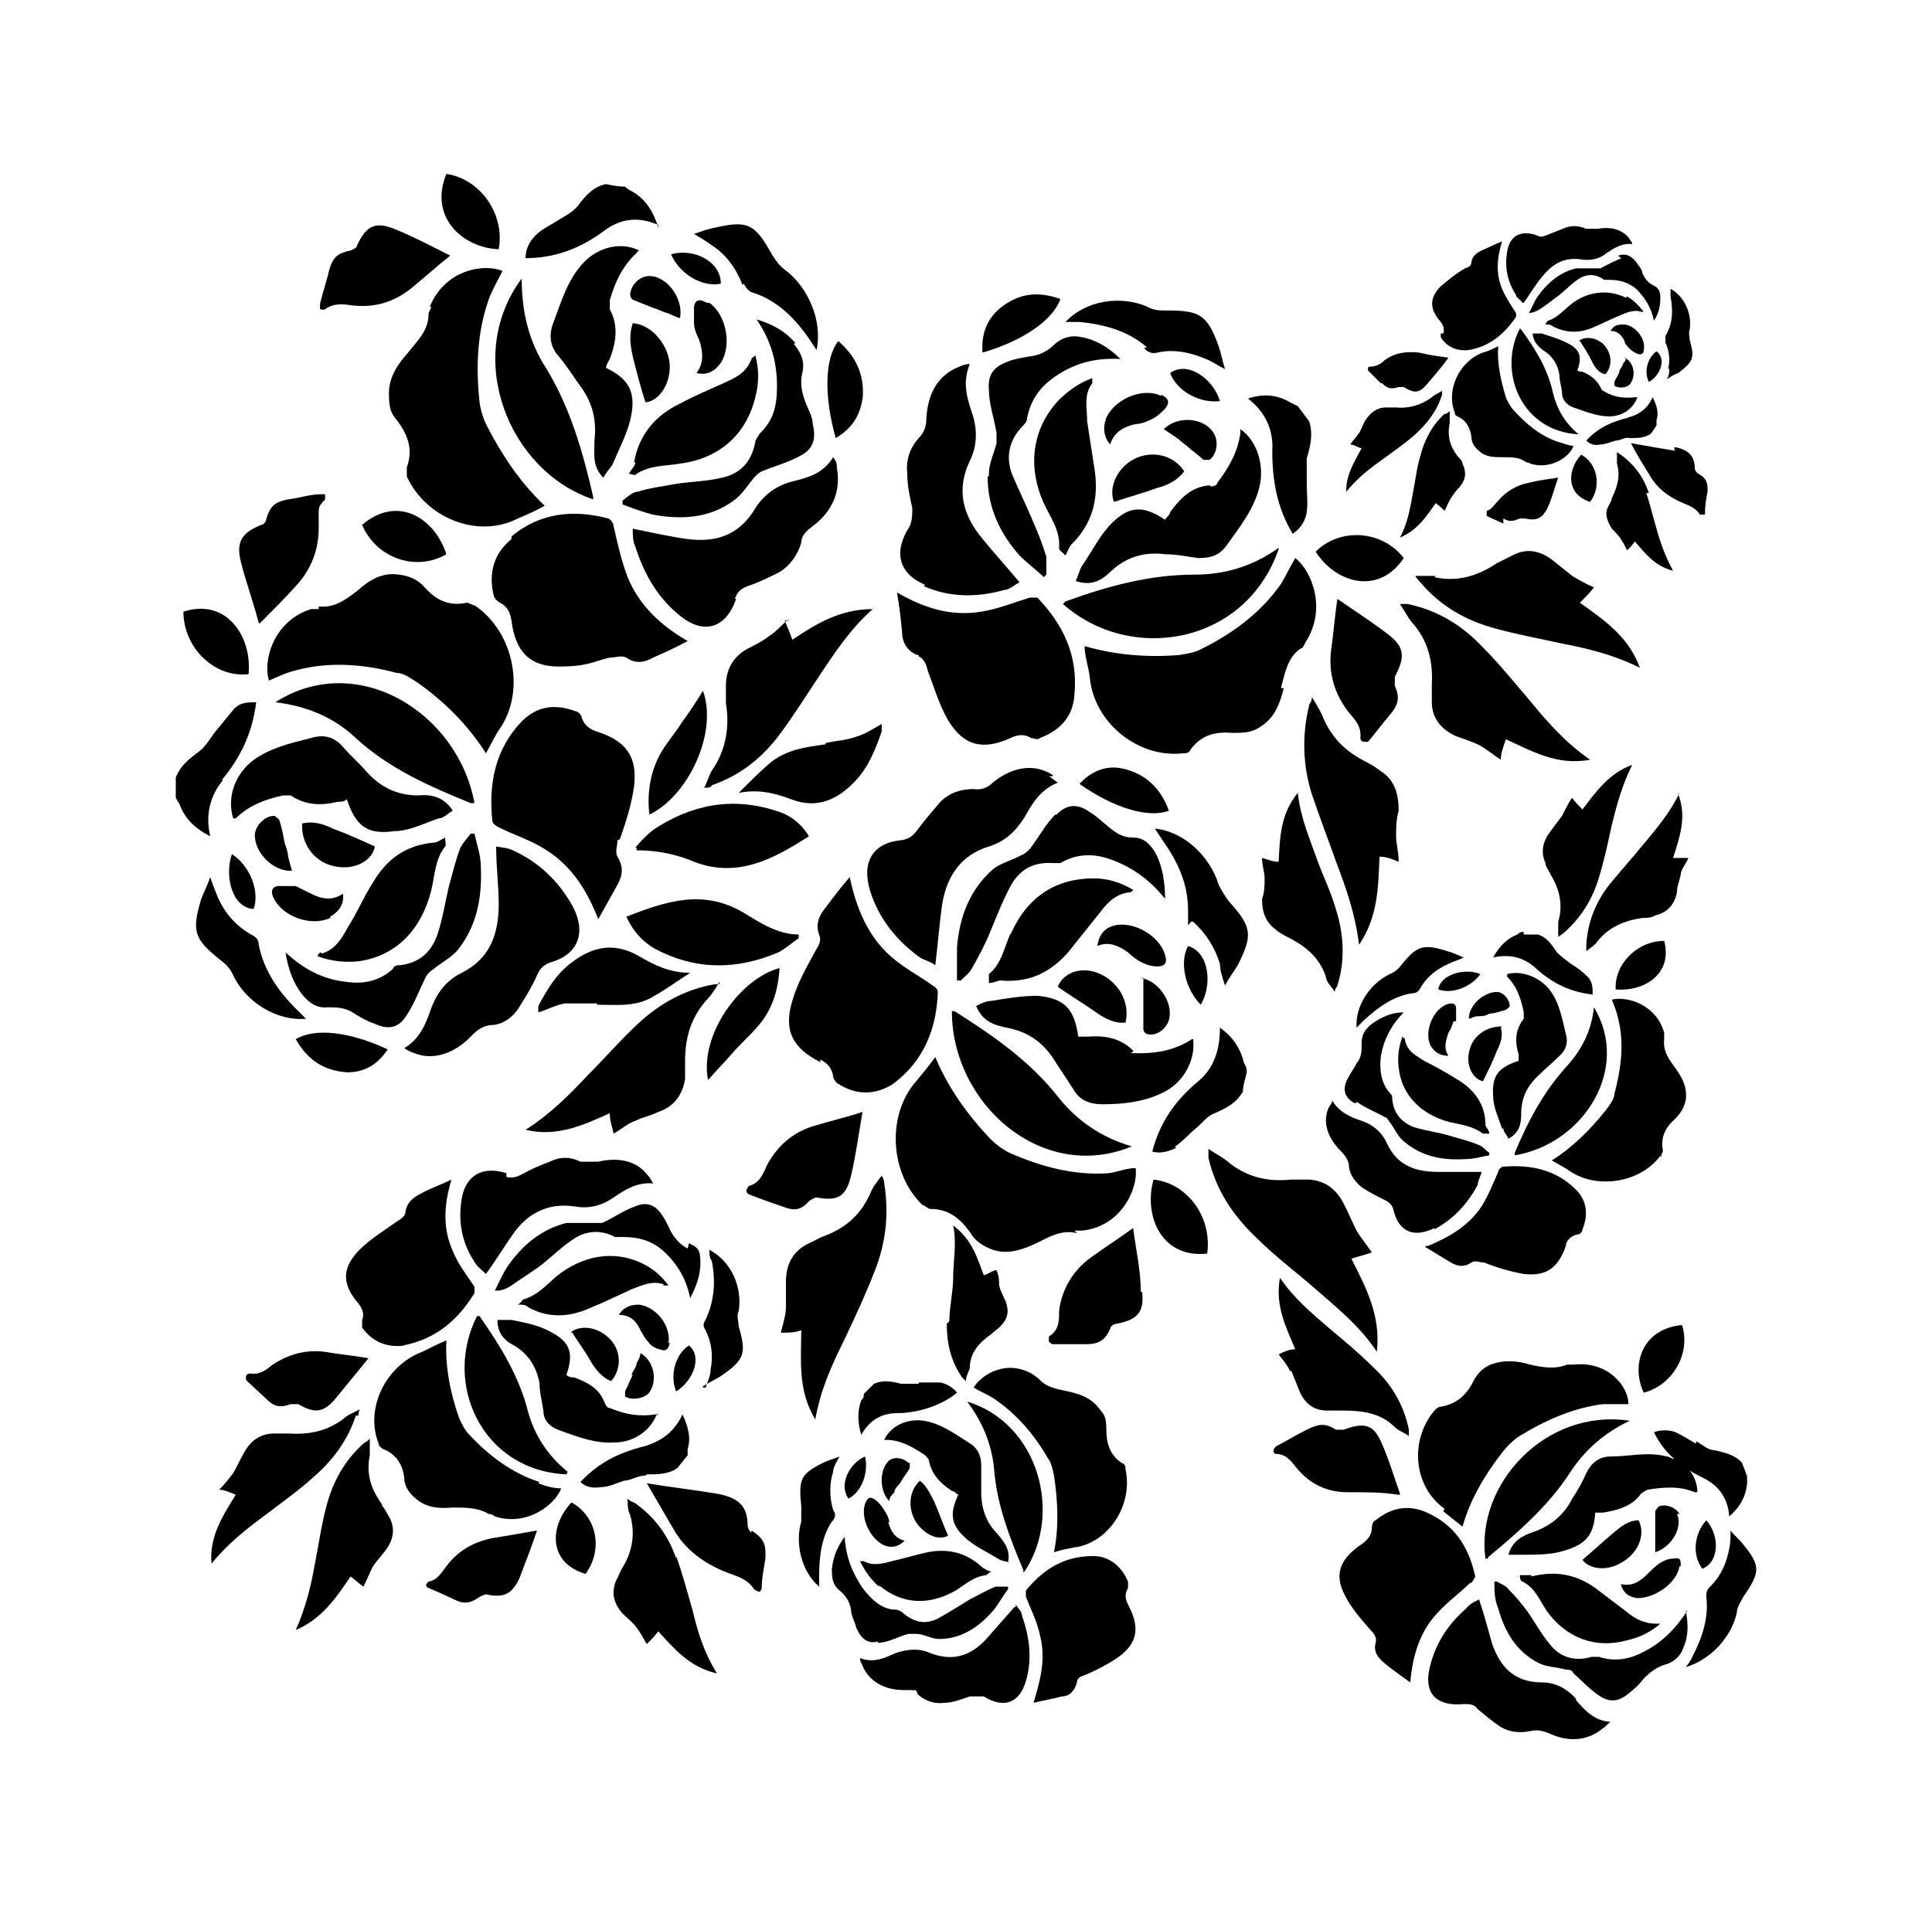 <?xml version="1.0" encoding="iso-8859-1"?>
<!-- Generator: Adobe Illustrator 28.5.0, SVG Export Plug-In . SVG Version: 9.03 Build 54727)  -->
<svg version="1.1" id="Livello_1" xmlns="http://www.w3.org/2000/svg" xmlns:xlink="http://www.w3.org/1999/xlink" x="0px" y="0px"
	 viewBox="0 0 935.435 926.506" style="enable-background:new 0 0 935.435 926.506;" xml:space="preserve">
<g id="Capa_1">
	<path d="M569.038,211.547c1.854,1.236,3.708,3.09,5.562,4.326c2.472,2.472,5.562,4.326,8.035,6.799h3.09
		c3.708-3.09,4.326-9.271,1.854-12.979l0,0c-4.326-7.417-17.305-8.653-24.104-1.854C565.33,209.075,567.184,210.311,569.038,211.547
		z"/>
	<path d="M562.24,191.769c-8.653-4.326-22.25,1.236-26.576,10.507c-1.854,4.944-1.236,9.271,1.854,12.979
		c1.854-6.181,6.799-8.653,12.361-9.889c2.472,0,5.562-1.236,8.035-2.472c2.472-1.236,4.326-3.09,6.181-4.944
		c2.472-3.09,1.854-4.944-1.854-6.799l0,0V191.769z"/>
	<path d="M547.406,223.29c-7.417,4.944-10.507,13.597-8.035,19.778c7.417-2.472,14.215-4.326,21.014-6.799
		c4.944-1.236,9.889-3.708,12.979-8.035C567.802,219.581,556.059,217.727,547.406,223.29z"/>
	<path d="M590.67,194.241c-3.09-10.507-15.451-19.778-24.104-13.597C569.656,189.297,580.781,195.477,590.67,194.241z"/>
	<path d="M515.886,269.026c1.236-2.472,1.854-4.326,3.09-5.562c9.889-9.889,12.979-21.632,11.125-35.229
		c-1.236-8.035-2.472-16.069-3.708-24.104l0,0c0-6.181-1.854-12.979,2.472-18.542v-2.472c-6.799,2.472-11.743,6.181-16.687,11.125
		c-12.361,13.597-14.833,31.521-6.799,49.444c3.09,6.799,8.035,12.979,7.417,21.632c0,1.236,1.236,1.854,2.472,3.09l0,0
		L515.886,269.026z"/>
	<path d="M539.372,448.261L539.372,448.261c-4.944,1.236-7.417,4.944-8.035,9.889c5.562-2.472,10.507,0,14.833,3.09
		c1.854,1.854,4.326,3.708,6.799,4.944s4.944,1.854,7.417,1.854c3.708,0,4.944-1.854,3.708-5.562
		C561.622,453.206,548.642,445.789,539.372,448.261z"/>
	<path d="M565.948,392.636c-3.708-10.507-11.125-17.924-22.25-20.396c-8.035-1.854-15.451,1.236-21.014,7.417
		C539.372,391.4,556.059,396.345,565.948,392.636z"/>
	<path d="M619.101,265.317c-12.979,9.271-26.576,12.979-40.792,12.979c-21.632,0-42.028,5.562-62.423,12.979c0,0,0,0-1.236,1.236
		c32.757,29.049,88.382,19.778,104.451-26.576l0,0V265.317z"/>
	<polygon points="522.684,380.275 522.684,380.275 522.684,380.275 	"/>
	<path d="M510.941,394.491c-4.944,4.944-8.035,11.125-12.361,16.687c-1.236,1.236-2.472,2.472-4.326,3.09
		c-4.326,2.472-9.889,3.708-13.597,6.799c-11.125,9.889-16.069,22.868-17.306,37.701v16.069h1.854
		c1.854-1.854,4.326-3.708,5.562-6.181c3.09-5.562,6.181-11.125,8.653-17.306c3.09-7.417,6.181-15.451,9.889-22.25
		c4.326-8.035,11.125-11.743,20.396-11.125c1.236,0,3.09,0,3.708,0c7.417-4.326,15.451-4.944,24.104-1.854
		c10.507,3.708,19.16,9.889,26.576,19.16c0-8.035-1.236-15.451-4.326-21.632c-2.472-4.326-5.562-8.035-11.125-8.035
		s-8.653-2.472-12.361-5.562l0,0c-3.09-2.472-5.562-4.944-8.653-6.799c-6.181-4.326-11.125-3.708-16.069,1.236L510.941,394.491
		L510.941,394.491z"/>
	<path d="M321.199,622.552h2.472c-3.708-4.944-7.417-8.035-12.361-10.507l0,0c-13.597-6.799-29.048-4.326-42.028,6.181
		c-4.944,4.326-9.271,9.271-16.069,11.125c0,0-1.236,1.854-2.472,2.472c2.472,0,3.708,0,4.944,1.236
		c9.889,5.562,20.396,4.944,30.903,0c6.181-2.472,12.361-5.562,19.16-8.653c4.944-1.854,9.889-4.326,15.451-2.472V622.552z"/>
	<path d="M478.184,230.706c0,15.451,6.181,27.812,15.451,38.319c3.708,3.708,8.035,6.799,11.743,10.507c0,0,0,0,1.236-1.236v-8.653
		c-1.854-6.181-4.326-12.361-6.799-17.924c-3.09-7.417-6.799-14.833-9.889-22.25l0,0c-3.09-8.653-1.236-16.687,5.562-23.486
		c1.236-1.236,1.854-2.472,1.854-3.708c1.854-9.271,6.799-15.451,14.215-20.396c9.271-6.181,19.16-8.653,30.903-8.035
		c-5.562-5.562-11.743-9.271-18.542-10.507c-4.944-1.236-9.271,0-12.979,3.09c-3.708,3.708-7.417,5.562-12.361,6.181
		c-3.708,0.618-7.417,1.236-10.507,2.472c-6.799,2.472-9.889,6.181-9.271,13.597c0,6.799,2.472,13.597,3.708,21.014v4.944
		c-1.236,4.944-3.708,9.889-3.708,14.833v1.236L478.184,230.706z"/>
	<polygon points="310.692,655.309 310.692,655.309 310.692,655.309 	"/>
	<path d="M276.699,644.802c3.09,4.944,6.799,9.889,9.889,15.451c2.472,3.708,4.944,6.799,9.271,8.653
		c5.562-6.181,4.944-16.069-1.854-21.632c-5.562-4.944-13.597-5.562-17.924-1.854h0.618L276.699,644.802z"/>
	<path d="M318.727,684.976h-1.236c-8.035,1.236-14.833,0-22.25-3.09l0,0c-1.236,0-1.854-1.236-2.472-2.472
		c-2.472-6.799-8.035-9.889-14.833-12.361c-1.236,0-2.472,0-3.708-1.236c3.708-10.507,1.854-16.069-8.035-21.014
		c-5.562-3.09-12.361-4.326-18.542-5.562c-1.854,0-4.326,0-6.799,0c0,6.181,3.09,9.889,8.035,12.361
		c7.417,4.326,11.125,11.125,12.361,18.542c0,4.326,1.236,8.653,1.854,12.979c0,4.944,3.09,8.035,8.653,9.889
		c8.653,3.09,16.687,6.18,25.958,5.562c9.271,0,17.924-6.18,20.396-14.215v1.236L318.727,684.976z"/>
	<path d="M553.587,473.601L553.587,473.601c0,2.472,0,4.326,0,6.799v7.417c0,3.708,0,7.417,0,10.507
		c0,1.236,1.236,2.472,1.854,2.472c4.326,1.236,9.271-2.472,10.507-6.799c2.472-8.653-5.562-19.778-14.215-20.396h0.618
		L553.587,473.601z"/>
	<path d="M306.366,665.816c-1.236,2.472-2.472,5.562-3.708,8.035c0,0,0,1.854,0,2.472c3.09,1.854,8.035,1.236,11.125-1.236
		c4.944-5.562,3.09-16.069-3.708-19.778c0,1.854-1.236,3.708-1.854,4.944c0,1.854-1.854,3.708-2.472,5.562l0,0L306.366,665.816z"/>
	<path d="M386.713,452.587c-9.889,0-18.542-5.562-26.576-10.507c-19.778-11.743-37.701-5.562-56.861,1.854
		c3.09,6.799,7.417,11.743,13.597,15.451c19.778,10.507,39.555,10.507,59.951,1.854c3.708-1.854,6.799-4.944,9.889-6.799
		c0,0,0,0,0-1.236l0,0V452.587z"/>
	<path d="M323.671,650.365c1.236-8.035-5.562-17.306-14.215-18.542l0,0c-4.326,0-7.417,1.236-9.889,4.944
		c5.562,0,8.653,3.09,10.507,7.417c1.236,1.854,1.854,3.708,3.708,5.562c1.236,1.854,3.09,3.09,5.562,3.708
		c3.09,1.236,4.326,0,4.944-3.09C324.289,650.365,323.671,650.365,323.671,650.365z"/>
	<path d="M397.219,513.157c3.708,1.854,5.562,4.326,6.181,8.035c0,1.236,1.236,3.09,2.472,3.708c8.653,5.562,17.924,5.562,26.576,0
		c14.833-11.125,21.014-26.576,21.632-44.5c0-1.236-1.236-2.472-2.472-3.09l0,0c-6.799-4.944-14.215-8.653-20.396-14.215
		c-11.125-9.889-16.687-23.486-19.778-38.319c-4.326,4.944-8.035,9.889-11.743,14.833c-3.09,3.708-4.944,8.035-3.09,12.979
		c1.236,3.09,0,4.944-1.854,8.035c-4.326,8.035-8.653,15.451-11.125,24.104c-4.326,14.215,0,22.868,13.597,29.667V513.157
		L397.219,513.157z"/>
	<path d="M349.629,476.692h-3.708c-14.215,2.472-26.576,9.271-37.083,19.16c-8.653,8.035-16.069,16.687-24.104,24.722
		c-9.271,9.889-18.542,19.16-30.285,26.576c15.451,3.708,28.43-2.472,40.791-8.035c0,3.708,1.236,6.799,1.854,9.889
		c4.326-2.472,6.799-4.944,10.507-6.181c3.708-1.854,7.417-2.472,11.125-4.326c7.417-2.472,11.743-8.035,12.979-16.069
		c0-3.09,0-5.562,0-8.653l0,0c0-11.743,3.09-21.632,11.125-30.285c1.854-1.854,3.708-4.944,5.562-8.035v1.236L349.629,476.692z"/>
	<path d="M620.337,332.685c1.854-6.799,3.09-14.215,9.271-18.542c1.236,0,1.854-1.854,2.472-3.09
		c10.507-16.069,3.09-34.611-4.944-40.792l0,0c-2.472,4.326-4.326,8.035-6.799,12.361c-9.889,14.215-23.486,24.104-38.319,31.521
		c-3.09,1.854-7.417,2.472-11.125,3.09c-15.451,1.236-30.903,0-45.736-4.326c0,4.944,1.854,9.889,2.472,14.833
		c1.854,22.25,23.486,39.555,45.118,37.083c1.236,0,3.09,0,3.708-1.854c5.562-7.417,12.361-8.653,20.396-8.035
		c4.944,0,9.271,0,13.597-3.09c6.799-4.326,9.271-11.125,11.125-18.542h-1.236V332.685z"/>
	<path d="M575.219,458.15c-4.326,8.035-1.236,21.014,6.181,28.43C586.962,477.31,585.726,461.24,575.219,458.15z"/>
	<path d="M578.309,503.268h-1.236c-7.417,4.944-16.069,6.799-24.722,6.799c-8.653,0-3.09,0-3.708-1.236
		c-6.18-6.181-13.597-7.417-22.25-6.799h-4.326c-1.854-13.597-6.799-18.542-19.778-19.778c-7.417,0-14.833,1.236-22.25,2.472
		c-2.472,0-4.944,1.236-7.417,2.472c3.09,7.417,8.653,9.271,14.833,10.507c9.889,1.854,17.306,6.799,22.868,15.451
		c3.09,4.944,6.181,9.271,9.271,14.215c3.09,5.562,8.035,7.417,14.215,7.417c10.507,0,21.014-1.236,30.285-6.181
		c9.271-4.944,14.833-15.451,13.597-25.34l0,0L578.309,503.268z"/>
	<path d="M569.038,555.184c3.708-2.472,6.799-6.181,9.889-8.653c3.09-2.472,5.562-6.181,9.271-7.417
		c5.562-2.472,10.507-4.944,13.597-10.507c0-3.09,1.236-6.181,1.854-9.271c0-1.236,0-2.472-1.236-4.326
		c-1.854-7.417-5.562-12.979-11.743-17.306l0,0c0,11.125-3.09,19.778-10.507,25.958c-11.125,9.271-18.542,19.778-22.25,33.993
		c3.708,1.236,8.035,0,11.743-1.854h-0.618L569.038,555.184z"/>
	<path d="M520.212,595.976h3.708c18.542-1.854,27.194-19.778,25.958-30.285c-4.326,0-8.653,1.854-12.979,2.472l0,0
		c-16.687,1.236-32.757-3.09-48.208-9.889c-3.708-1.854-6.799-4.326-9.271-6.799c-11.125-11.743-20.396-24.722-26.576-39.555
		c-3.09,4.326-6.181,8.035-9.271,11.743c-14.215,16.069-12.979,44.5,3.09,59.951c1.236,0,2.472,1.854,3.708,1.854
		c8.653,0,14.215,4.326,19.16,11.125c2.472,4.326,6.181,6.799,11.125,8.653c7.417,2.472,14.215,0,21.014-3.09
		c6.181-3.09,12.361-6.799,19.778-4.944C521.448,597.212,520.212,595.976,520.212,595.976z"/>
	<path d="M496.108,760.996c18.542-27.812,6.799-71.694-27.812-82.201c7.417,9.889,11.743,20.396,12.979,32.139
		c1.236,17.306,7.417,33.375,14.215,49.444v1.236l0,0L496.108,760.996z"/>
	<path d="M488.073,756.67c1.236-6.181-1.854-9.889-4.944-13.597c-5.562-5.562-8.035-12.361-8.035-20.396v-12.979
		c0-4.944-1.854-8.653-6.181-11.125c-6.799-4.326-13.597-9.271-21.632-10.507l0,0c-8.035-1.236-16.069,2.472-19.16,9.271h1.236
		c6.799,0,12.979,3.708,18.542,7.417c0,0,1.854,1.854,1.854,2.472c1.236,6.799,5.562,11.125,11.125,14.833
		c1.236,0,1.854,1.236,3.09,1.854c-4.326,9.271-3.708,14.833,4.326,21.632c4.326,3.708,9.889,6.181,14.833,9.271
		c1.854,1.236,3.708,1.236,5.562,1.854l0,0H488.073z"/>
	<path d="M489.309,451.969c-3.09,6.799-4.326,14.833-10.507,19.778c0,0,0,2.472,0,4.326c2.472,0,4.326-1.236,5.562-1.236
		c13.597,1.236,24.104-3.708,32.757-13.597c4.944-6.181,9.889-12.361,14.833-18.542c3.708-4.944,8.035-9.889,14.833-10.507
		c0,0,1.236,0,1.854-1.236c-6.181-3.708-12.361-5.562-19.16-5.562l0,0c-17.924,0-32.139,8.653-40.173,27.194l0,0L489.309,451.969z"
		/>
	<path d="M699.447,200.422c-6.18,5.562-9.889,12.979-11.743,20.396c-1.854,6.181-2.472,12.361-3.708,18.542
		c-1.236,6.799-2.472,14.215-6.181,21.014c8.653-3.708,12.979-10.507,17.305-16.687c1.854,1.236,3.09,2.472,4.326,3.708
		c1.236-2.472,1.854-4.326,3.09-6.181c1.236-1.854,2.472-3.708,4.326-5.562c3.09-3.708,3.09-7.417,1.236-11.125
		c0-1.236-1.236-2.472-2.472-3.708c-3.708-4.944-4.944-9.889-3.708-16.069l0,0v-5.562c-1.236,0.618-1.236,1.236-1.854,1.236l0,0
		H699.447z"/>
	<path d="M274.845,712.788c-9.889-8.035-16.069-17.924-19.16-29.048c-4.326-17.306-13.597-32.139-23.486-46.354c0,0,0,0-1.236,0
		c-16.687,32.757,2.472,74.784,43.264,76.639l0,0L274.845,712.788z"/>
	<polygon points="559.149,401.289 559.149,401.289 559.149,401.289 	"/>
	<path d="M594.996,436.518c-1.854-2.472-3.708-5.562-4.944-8.035c-4.326-14.215-17.306-25.958-30.903-27.194
		c1.236,1.854,2.472,3.708,3.708,5.562c7.417,10.507,12.361,21.014,12.361,33.993s0,4.326,2.472,5.562
		c6.181,5.562,10.507,12.361,12.979,20.396c0,3.09,1.236,6.799,2.472,10.507c1.854-3.708,4.326-6.799,6.18-9.889
		C606.739,452.587,606.121,448.879,594.996,436.518z"/>
	<path d="M717.989,170.755c-11.743,4.326-17.924,18.542-13.597,29.048c0,0.618,0,1.236,1.236,1.854
		c4.326,1.854,6.181,5.562,6.799,9.889c0,2.472,1.236,4.944,3.708,6.799c3.09,3.09,7.417,3.09,11.743,3.09
		c4.326,0,8.035,0,11.125,2.472c0,0,1.236,0,1.854,0.618c9.889,3.09,19.16-3.09,21.014-8.653c-2.472,0-4.944-1.236-7.417-1.854
		c-9.271-3.09-16.069-9.271-22.25-16.069c-1.236-1.854-2.472-3.708-3.09-5.562c-2.472-8.035-4.326-16.687-3.708-24.722l0,0
		C722.934,168.901,720.461,170.137,717.989,170.755L717.989,170.755L717.989,170.755z"/>
	<path d="M458.407,641.094c0,9.271,1.854,17.924,7.417,25.958l1.854,1.854c0-2.472,1.236-4.326,1.854-6.181l0,0
		c0-7.417,4.326-12.361,10.507-16.687c1.236-1.236,3.09-2.472,4.326-3.708c3.708-3.708,4.326-7.417,2.472-12.361
		c-1.236-2.472-2.472-4.944-3.09-7.417c0-2.472,0-4.326-1.236-7.417c-1.854,0-3.708,1.854-6.181,2.472
		c-3.09-8.035-5.562-17.305-14.833-24.104c1.854,8.653,0,17.305,0,25.34c0,6.799-1.854,14.215-1.854,21.014
		C459.643,639.858,458.407,641.094,458.407,641.094z"/>
	<path d="M509.705,375.331c-8.653-5.562-19.16-4.326-29.048,3.708c-2.472,2.472-5.562,3.708-9.271,3.09
		c-6.181,0-11.743,1.854-16.069,6.181c-3.708,4.326-7.417,8.653-11.125,13.597c-1.854,2.472-3.708,4.326-7.417,4.944
		c-14.215,1.236-19.778,10.507-15.451,24.722c4.326,13.597,12.979,24.104,24.104,32.139c1.854,1.236,4.944,1.854,7.417,3.708
		c1.236-9.889,1.854-18.542,3.09-27.812c1.854-14.215,8.653-25.34,22.868-29.667c8.035-2.472,12.979-7.417,17.306-14.215
		c3.708-6.799,8.035-13.597,16.069-16.687c-1.854-1.236-3.09-2.472-4.326-3.09h1.854V375.331z"/>
	<path d="M544.934,495.233c2.472-9.889-3.708-20.396-13.597-24.104l0,0c-8.035-3.09-16.687,0-19.16,6.799
		c6.181,4.326,12.361,8.035,18.542,12.361C535.045,493.379,539.99,495.851,544.934,495.233z"/>
	<path d="M444.81,670.142L444.81,670.142c-3.09,0-6.181,0-8.653,0c-4.326-1.236-8.653-1.854-12.979,0
		c-1.854,1.854-3.09,3.09-4.944,4.944c0,1.236,0,1.854-1.236,3.09c-1.854,4.944-1.854,10.507,0,16.687
		c4.326-7.417,9.889-10.507,17.924-10.507c8.035,0,20.396-3.09,28.43-9.889c-1.854-2.472-4.944-4.326-8.035-4.944H444.81V670.142z"
		/>
	<path d="M460.879,489.671c0,45.118,43.882,83.437,87.146,65.514c-14.833-4.326-26.576-12.361-35.847-24.104
		c-13.597-17.305-31.521-29.667-50.062-41.41H460.879z"/>
	<path d="M439.865,708.461c-2.472-2.472-6.799-3.09-9.271-1.236l0,0c-4.944,4.326-4.944,14.833,0,19.778
		c0-1.854,1.236-3.09,2.472-4.326c0-1.854,1.854-3.09,3.09-4.944c1.236-2.472,3.09-4.326,4.326-6.799v-2.472l0,0H439.865z"/>
	<path d="M410.817,725.767c6.181-3.09,9.889-12.361,8.035-20.396C411.435,708.461,405.872,718.968,410.817,725.767z"/>
	<path d="M459.025,743.691c-2.472-5.562-4.326-11.125-6.799-16.687c-1.854-3.708-3.708-7.417-6.799-9.889l0,0
		c-5.562,4.944-6.181,14.215-1.236,21.014C448.518,743.691,454.698,746.163,459.025,743.691z"/>
	<path d="M425.65,767.795c11.125,9.271,24.104,9.889,37.083,2.472c4.944-3.09,8.653-6.799,14.833-7.417c0,0,1.236-1.236,2.472-1.854
		c-1.854,0-3.09-1.236-4.326-1.854c-8.035-7.417-16.687-9.271-26.576-7.417c-5.562,1.236-11.743,3.09-17.305,4.326
		c-4.326,1.236-9.271,2.472-13.597,0h-1.854c2.472,4.944,5.562,9.271,9.271,12.361L425.65,767.795z"/>
	<path d="M430.594,737.51c0-1.854-1.236-4.326-2.472-6.181l0,0c-1.236-1.854-2.472-3.708-4.326-4.944
		c-2.472-1.854-3.708-1.236-4.944,1.854c-2.472,7.417,3.09,17.924,9.889,20.396c3.708,1.236,6.799,0,9.271-2.472
		c-4.944-1.236-6.799-4.944-8.035-9.271l0,0L430.594,737.51z"/>
	<path d="M133.311,340.102c15.451,1.854,28.43,7.417,38.937,17.305c16.069,14.833,35.847,23.486,55.625,31.521h1.854
		C221.692,345.046,172.866,314.762,133.311,340.102z"/>
	<path d="M327.379,673.851c8.035-4.944,12.979-16.687,6.181-22.25C326.761,655.927,324.289,666.434,327.379,673.851z"/>
	<path d="M378.06,468.657c-19.778,4.944-39.555,32.757-35.229,54.389c3.708-4.326,8.035-8.653,11.743-12.979
		c3.708-4.326,8.035-8.035,11.743-12.361l0,0c7.417-8.035,10.507-17.924,11.125-29.048l0,0L378.06,468.657z"/>
	<path d="M340.359,671.378c3.09-1.854,5.562-3.09,8.653-4.944c11.743-8.035,12.361-11.125,8.653-24.104c0-2.472-1.236-4.944,0-7.417
		c1.854-11.743-3.708-24.104-14.215-29.667l0,0c0,1.854,0,3.708,1.236,5.562c1.854,9.889,1.236,19.16-3.09,28.43
		c-1.236,1.854-1.236,3.09,0,4.944c3.09,6.181,3.708,12.361,2.472,19.16c0,2.472-1.236,5.562-2.472,8.653h-1.236V671.378z"/>
	<path d="M384.858,165.811c-4.944-5.562-10.507-8.653-18.542-11.125c6.799,9.889,9.889,20.396,9.889,32.139
		c0,11.743-2.472,17.305-8.653,23.486c0,0.618-1.854,2.472-1.854,3.708c-1.854,9.889-7.417,15.451-16.069,17.305
		c-7.417,1.854-15.451,1.854-22.868,3.09c-6.181,1.236-12.361,1.854-17.924,3.708c-2.472,0-4.944,2.472-7.417,4.326v1.854
		c4.944,1.854,9.889,3.708,14.833,4.944c13.597,2.472,27.194,1.854,38.937-6.799c3.708-2.472,6.799-7.417,9.889-11.125
		c1.236-1.236,2.472-2.472,3.708-3.09c6.181-2.472,12.979-4.326,18.542-7.417c6.181-3.09,8.035-8.035,6.181-15.451
		c0-3.708-2.472-7.417-3.708-11.125c-1.854-4.944-2.472-9.271-1.236-14.215c1.236-5.562-1.236-9.889-4.326-13.597h0.618
		L384.858,165.811z"/>
	<path d="M122.804,440.226c3.09-8.653-1.854-21.014-10.507-26.576C108.589,424.157,112.297,439.608,122.804,440.226z"/>
	<path d="M140.727,385.22c7.417,4.944,14.833,4.944,22.868,3.09c1.236,0,3.09,0,4.326-1.236
		c4.326,12.979,9.889,17.305,22.868,15.451c7.417,0,14.215-3.708,21.632-6.181c2.472,0,4.326-2.472,6.799-3.708
		c-4.326-6.799-10.507-8.035-16.687-7.417c-9.889,0-17.924-3.708-24.722-11.125c-3.708-4.326-8.035-8.035-11.743-12.361
		c-4.326-4.944-9.271-6.181-15.451-4.326c-9.889,2.472-20.396,4.944-28.43,11.125l0,0c-8.653,6.799-12.361,17.924-9.271,27.812
		h1.236c6.181-6.181,14.215-9.271,22.868-11.125C138.255,385.22,140.109,385.22,140.727,385.22z"/>
	<path d="M154.325,294.984c-1.236,0-2.472,0-3.708,0c-17.924,5.562-23.486,24.722-20.396,34.611
		c4.326-1.854,8.035-3.708,12.979-4.944c16.069-4.326,32.757-3.09,48.826,1.236c3.708,0,7.417,3.09,10.507,4.944
		c12.979,9.271,24.104,20.396,32.757,33.993c2.472-4.326,4.326-8.653,7.417-12.979c11.743-18.542,5.562-46.354-12.979-58.715l0,0
		c-1.236,0-2.472-1.236-3.708-1.236c-8.653,1.854-14.833-1.236-20.396-7.417c-3.09-3.708-7.417-5.562-12.361-6.181
		c-8.035-1.236-14.215,2.472-19.778,7.417c-5.562,4.326-11.125,8.653-18.542,8.035h-0.618V294.984z"/>
	<path d="M307.602,223.908c0,1.854-1.854,3.09-3.09,5.562c1.236,0,3.09,1.236,3.708,0c6.799-4.326,14.215-3.708,21.014-4.944
		c19.16-2.472,32.139-14.215,36.465-32.139c1.854-6.799,1.854-13.597,0-20.396l0,0c0,0.618-1.854,1.236-1.854,1.854
		c-2.472,6.799-8.035,9.271-13.597,11.743c-6.799,3.09-14.215,6.181-21.014,9.889c-11.743,5.562-19.778,14.833-22.25,28.43l0,0
		L307.602,223.908z"/>
	<path d="M342.213,146.651c-3.09-1.854-5.562-1.854-6.181,1.854c0,2.472,0,5.562,0,8.035c0,2.472,1.236,5.562,2.472,8.035
		c1.854,5.562,2.472,11.125-1.236,16.069c4.944,1.236,8.653-0.618,11.743-4.944l0,0c5.562-8.653,2.472-23.486-5.562-29.048H342.213z
		"/>
	<path d="M292.15,231.324c1.236-2.472,3.09-4.326,4.326-6.181c3.09-7.417,6.799-14.215,8.653-21.632
		c3.09-12.979,0-19.778-11.743-25.34c0-1.236,1.236-3.09,1.854-4.326c3.09-8.035,4.326-16.069,0-24.104v-4.326
		c2.472-8.653,6.181-16.687,12.979-22.868c0,0,0-0.618,1.236-1.236c-8.653-4.326-19.778-1.854-27.194,6.181l0,0
		c-7.417,8.035-10.507,18.542-14.215,28.43c-2.472,6.181-1.854,11.743,2.472,16.687c3.708,4.326,6.799,9.271,9.889,13.597
		c6.181,8.035,8.653,16.687,7.417,27.194c0,6.799-1.236,12.979,4.944,18.542l0,0L292.15,231.324z"/>
	<path d="M216.13,268.408c-5.562-17.305-23.486-29.048-40.792-14.215C182.137,270.262,201.297,277.06,216.13,268.408z"/>
	<path d="M332.942,604.629L332.942,604.629c-3.708-1.854-6.181-4.944-8.035-8.035c-1.236-2.472-2.472-5.562-4.326-8.035
		c-3.09-4.944-7.417-6.799-12.979-4.326c-5.562,1.854-10.507,5.562-16.069,8.035c-1.236,0-3.09,0-4.326,0h-12.979
		c-12.361,3.09-21.632,11.125-28.43,21.014c-2.472,3.708-4.326,8.035-6.181,11.743c0,0,0,0,1.236,0c2.472,0,4.944-1.236,6.799-2.472
		c4.326-3.09,9.271-6.181,13.597-9.271c5.562-4.326,10.507-9.271,16.069-12.979c6.181-4.326,13.597-4.944,20.396-1.236
		c1.236,0,2.472,0,3.708,0c8.035,0,14.215,1.854,19.778,6.799c6.799,6.181,11.125,13.597,12.979,22.868
		c3.09-6.181,4.944-11.125,4.944-17.305s-1.236-7.417-5.562-9.271l0,0L332.942,604.629z"/>
	<path d="M741.475,762.85h-5.562c0,1.236,0,2.472,1.236,3.09c6.181,3.09,8.035,8.653,11.743,14.215
		c9.271,12.979,23.486,18.542,38.937,14.215c5.562-1.236,11.125-3.708,16.069-8.035c-1.236,0-1.236,0-1.854,0
		c-6.181,0-10.507-2.472-14.215-5.562l0,0c-4.944-3.708-10.507-8.035-15.451-11.743c-8.653-6.18-18.542-8.653-30.903-5.562
		L741.475,762.85z"/>
	<path d="M784.121,757.288c8.653-4.326,12.979-13.597,9.271-21.014c-4.944,0-8.653,3.09-12.361,6.181l0,0
		c-4.944,4.326-9.889,8.653-14.833,12.979C769.287,759.76,777.322,760.996,784.121,757.288z"/>
	<path d="M821.204,699.191c-3.09-1.854-6.181-3.708-9.889-5.562c-3.09-1.236-7.417-1.236-10.507,0
		c2.472,4.944,5.562,9.271,9.889,12.979c-1.236,0-2.472-1.236-3.708-1.236c-9.271-2.472-17.924,0-27.194,0
		c-5.562,0-9.271,3.09-11.743,8.035c-1.854,4.326-4.326,8.653-6.799,12.361c-3.708,7.417-9.889,12.979-18.542,16.069
		c-5.562,1.854-10.507,4.326-12.361,11.125c2.472,0,4.326,0,6.799,0c6.799,0,13.597,0,19.778-1.854
		c11.125-3.09,14.833-8.035,15.451-18.542h3.708c7.417-1.236,14.215-3.09,18.542-9.271c0,0,1.854-1.236,3.09-1.854
		c8.035-1.236,15.451-1.854,22.868,1.236h1.236c0-3.708-1.236-7.417-3.708-10.507c1.854,1.236,4.326,2.472,6.799,3.708
		c7.417,3.708,11.743,9.889,12.361,18.542c5.562-4.944,8.035-9.889,8.653-16.069v-3.09c-0.618-2.472-1.854-4.944-2.472-6.799
		c-3.09-3.708-8.035-4.944-13.597-6.181l0,0c-3.09,0-6.181-3.09-8.653-4.326L821.204,699.191z"/>
	<path d="M824.294,759.76c8.653-3.708,8.035-16.687,1.854-23.486C819.968,743.072,819.35,753.579,824.294,759.76z"/>
	<polygon points="231.581,636.149 231.581,636.149 231.581,636.149 	"/>
	<path d="M813.169,733.184c-1.854-3.09-6.181-4.944-9.889-3.708l0,0c0,0-1.854,1.854-1.854,2.472c0,3.09,0,5.562,0,8.653v11.125
		c8.035-2.472,13.597-12.361,10.507-18.542h0.618L813.169,733.184z"/>
	<path d="M694.503,595.358c9.271-4.944,16.069-12.361,21.014-21.632c0-1.854,1.236-3.708,1.854-6.181c-7.417,0-14.215,0-21.014,0
		l0,0c-11.125,0-19.778-3.09-24.722-13.597c-2.472-5.562-6.799-9.271-12.361-11.125c-5.562-1.854-11.125-4.326-14.215-9.889
		c0,1.236-1.236,2.472-1.854,3.708c-3.09,7.417,0,14.833,6.181,21.014c1.854,1.854,3.09,3.708,3.708,6.181
		c0,4.326,2.472,8.035,6.181,11.125c3.708,2.472,7.417,4.326,11.125,6.18c2.472,1.236,3.708,2.472,4.326,4.944
		c2.472,10.507,9.889,13.597,19.778,8.653V595.358z"/>
	<path d="M813.787,758.524c0-3.09,0-4.326-3.708-3.708c-2.472,0-4.944,1.236-6.799,2.472c-1.854,1.236-3.708,3.09-5.562,4.944
		c-3.708,3.708-7.417,6.18-12.979,4.944c1.236,4.326,3.708,6.181,8.035,6.799c8.653,0,19.16-7.417,20.396-15.451l0,0
		L813.787,758.524z"/>
	<path d="M625.281,663.962c1.236,3.09,2.472,6.181,3.708,9.271c2.472,6.181,6.799,9.889,13.597,9.889h7.417
		c9.889,0,18.542,1.236,25.34,8.035c1.854,1.854,4.326,2.472,6.799,4.326v-3.09c-2.472-12.361-8.653-22.25-17.305-30.285
		c-6.799-6.799-14.215-12.979-21.632-19.16c-8.653-7.417-16.687-14.215-23.486-24.104c-2.472,13.597,3.09,24.104,7.417,34.611
		c-3.09,0-5.562,1.236-8.035,2.472c2.472,3.09,4.326,5.562,5.562,8.035H625.281L625.281,663.962z"/>
	<path d="M521.448,749.253c16.069-3.09,27.194-21.014,23.486-37.701c0-1.236,0-2.472-1.854-3.09
		c-5.562-3.708-7.417-9.271-7.417-16.069c0-6.799-1.236-7.417-3.708-10.507c-3.708-4.944-9.271-6.799-14.833-8.035
		c-5.562-1.236-10.507-1.854-14.215-6.181c0,0-1.854-1.236-2.472-1.854c-12.979-8.035-25.34,0-29.048,6.181
		c3.09,1.854,6.181,3.09,9.271,4.944c11.125,7.417,19.778,17.305,26.576,29.048c1.854,2.472,2.472,5.562,3.09,8.653
		c1.854,12.361,2.472,24.722,0,37.083c3.708-1.236,7.417-1.854,10.507-2.472l0,0H521.448z"/>
	<polygon points="785.357,767.795 785.357,767.795 785.357,767.795 	"/>
	<polygon points="166.068,432.81 166.068,432.81 166.068,432.81 	"/>
	<path d="M158.033,487.817c4.944,0,9.271,0,13.597,3.09c3.09,1.854,6.181,3.708,9.889,4.944c6.799,3.09,11.743,1.854,15.451-4.326
		c3.708-5.562,6.181-12.361,9.271-18.542c0.618-1.236,1.854-2.472,3.708-3.708c3.708-3.09,8.653-5.562,11.743-9.271
		c9.271-11.743,11.743-25.34,11.125-40.173c0-5.562-1.854-10.507-3.09-16.069h-1.854c-1.854,2.472-3.708,4.326-4.944,6.799
		c-2.472,6.181-3.708,12.361-5.562,18.542c-1.854,8.035-3.09,16.069-5.562,23.486c-3.09,8.653-8.653,13.597-17.924,14.833
		c-1.236,0-3.09,0-3.708,1.854c-6.799,6.181-14.833,7.417-22.868,6.181c-11.125-1.236-20.396-6.181-29.048-14.215
		c1.236,8.035,3.708,14.833,8.035,20.396c3.09,3.708,6.799,6.799,12.361,6.181L158.033,487.817L158.033,487.817z"/>
	<path d="M340.359,334.539L340.359,334.539c-3.09,4.944-6.181,9.889-9.889,14.833c-3.09,4.944-6.799,9.271-9.889,14.215
		c-5.562,9.271-7.417,19.778-6.181,30.903C332.942,385.838,347.775,354.935,340.359,334.539z"/>
	<path d="M141.345,421.685c-0.618-2.472-1.236-4.326-1.854-6.799c0-2.472-1.236-4.944-1.854-7.417l0,0
		c-0.618-3.708-1.236-6.799-2.472-10.507c0,0-1.854-1.854-2.472-1.854c-4.326,0-8.653,4.326-9.271,8.653
		C122.804,412.414,132.075,422.303,141.345,421.685z"/>
	<path d="M181.519,409.942c-6.799-3.09-13.597-6.181-20.396-8.653c-4.944-2.472-9.889-3.708-14.833-2.472l0,0
		c-0.618,10.507,6.799,19.778,17.305,21.014C172.248,421.067,180.283,416.74,181.519,409.942z"/>
	<path d="M159.887,443.935c4.326-2.472,6.799-6.181,6.181-11.125c-5.562,3.708-10.507,2.472-15.451,0
		c-4.944-2.472-4.944-2.472-7.417-3.708c-2.472,0-5.562,0-8.035,0c-3.708,0-4.326,3.09-2.472,6.181
		c4.326,8.653,17.924,13.597,27.194,9.271l0,0V443.935z"/>
	<polygon points="217.984,571.872 217.984,571.872 217.984,571.872 	"/>
	<path d="M167.922,519.337c8.653,0,14.833-3.708,19.778-11.125c-18.542-8.653-35.229-10.507-44.5-4.944
		c5.562,9.889,13.597,15.451,25.34,16.069C168.54,519.337,167.922,519.337,167.922,519.337z"/>
	<path d="M195.116,651.601c16.069-3.09,26.576-12.361,34.611-25.34c0,0,0-2.472,0-3.09c-3.708-5.562-8.035-11.125-10.507-17.305
		c-4.944-11.125-4.326-22.25-0.618-34.611c-4.944,2.472-10.507,4.326-14.833,6.799c-3.708,1.854-6.799,4.326-7.417,8.653
		c0,2.472-2.472,3.708-4.326,4.944c-6.181,4.326-12.979,8.653-17.924,13.597c-8.653,8.653-8.653,16.687-0.618,25.958
		c1.854,2.472,3.09,4.944,1.854,8.035v3.708c4.944,6.799,11.743,9.889,21.014,8.653l0,0H195.116z"/>
	<path d="M120.95,665.198c0,0-1.236,0-1.854,1.236v1.854c3.09,3.09,6.799,6.181,9.889,9.271c3.708,3.708,6.799,4.326,11.743,2.472
		h3.708c7.417,4.326,11.743,4.326,17.305-1.854c5.562-6.799,11.125-13.597,16.687-20.396l0,0c-6.799-1.236-14.215-1.854-21.014-3.09
		c-9.271-1.236-17.924,1.236-25.34,6.181c-3.09,2.472-6.181,4.944-10.507,4.326C121.568,665.198,120.95,665.198,120.95,665.198z"/>
	<path d="M155.561,461.24c0,0-1.236,0-1.854,1.854c6.799,2.472,12.979,3.09,19.778,2.472c17.924-2.472,30.285-14.833,35.229-33.993
		c1.854-7.417,1.854-15.451,6.799-21.632l0,0c0.618,0,0-2.472,0-4.326c-2.472,1.236-3.708,2.472-5.562,2.472
		c-13.597,1.236-22.868,8.035-29.667,19.778c-4.326,6.799-7.417,14.215-11.743,21.014c-3.09,5.562-6.181,11.125-12.979,12.979l0,0
		V461.24z"/>
	<path d="M247.033,261.609c-8.035,6.799-10.507,16.069-8.035,26.576c0,1.236,1.854,3.09,3.09,3.708
		c3.708,1.854,4.944,4.944,5.562,8.653c1.854,14.833,8.653,22.25,22.868,22.25s16.687-2.472,24.722-4.326
		c3.09,0,5.562-1.236,8.035,0c4.326,3.09,8.653,2.472,12.979,0c5.562-2.472,11.125-4.944,16.687-8.035
		c-12.979-7.417-23.486-17.305-29.048-30.903c-3.09-8.035-4.944-16.687-6.799-24.722l0,0c0-1.236-1.236-3.09-2.472-3.708
		c-16.687-4.326-32.757-3.09-46.972,8.653v1.236L247.033,261.609z"/>
	<path d="M306.366,156.54c-1.854,5.562-1.236,10.507,0,16.069c1.854,7.417,3.708,14.833,6.181,22.25
		c6.181-0.618,11.743-8.035,11.743-17.305S316.255,157.158,306.366,156.54z"/>
	<path d="M300.185,406.234c3.09-8.653,5.562-16.687,6.799-25.34c1.854-14.833-4.326-22.25-17.924-26.576
		c-3.708-1.236-6.181-3.09-7.417-6.799c0-1.236-1.854-3.09-3.09-3.09c-9.889-3.708-18.542-2.472-25.958,4.944
		c-12.979,13.597-16.069,30.285-14.215,48.208c0,1.236,1.854,2.472,3.09,3.09c7.417,3.708,15.451,6.181,22.25,10.507
		c12.979,8.035,20.396,19.778,25.958,33.993c3.09-5.562,6.181-11.125,9.271-16.687c2.472-4.326,3.09-8.653,0-13.597
		c-1.236-2.472,0-4.944,0-8.035h0.618L300.185,406.234z"/>
	<path d="M308.22,410.56c0,0,0,0,0,1.236c9.889,0,19.16,1.854,27.812,5.562c21.014,8.035,38.319-1.236,55.625-12.361
		c-3.708-6.181-9.271-10.507-16.069-12.361c-21.014-6.799-40.792-3.09-59.333,9.271c-3.09,2.472-6.181,5.562-8.653,8.653H308.22z"/>
	<path d="M355.81,290.04c1.236-3.708,3.09-4.944,6.181-6.181c5.562-1.854,10.507-4.326,15.451-6.799
		c4.944-3.09,8.653-8.035,10.507-14.215c0-3.708,3.09-6.181,5.562-8.035c9.889-7.417,13.597-17.305,11.743-27.812
		c0-1.854,0-3.09-1.854-5.562c-4.944,8.035-12.361,9.889-19.778,11.743s-13.597,6.181-17.924,12.979
		c-8.035,13.597-19.778,16.687-33.375,14.833c-8.653-1.236-16.687-3.09-25.958-4.944c0,3.09,0,6.181,1.236,8.653
		c4.326,13.597,11.125,25.34,22.25,33.993c11.125,8.653,21.632,5.562,26.576-8.653l0,0L355.81,290.04z"/>
	<path d="M788.447,202.276c-8.035,1.854-14.833,4.944-20.396,11.125c1.854,1.854,4.326,2.472,6.799,1.854
		c2.472,0,4.944-1.236,7.417-1.854c2.472,0,4.326-1.854,6.799-1.236c3.708,0,6.799,0,9.889-1.854
		c1.236-1.236,1.854-2.472,3.09-4.326v-2.472c1.236-3.708,0-7.417-1.854-11.125l0,0c-2.472,5.562-6.799,8.653-12.361,9.889H788.447
		L788.447,202.276z"/>
	<path d="M289.06,486.58c9.889,0,19.16,1.236,27.812-4.326c5.562-3.09,10.507-6.799,17.305-11.125
		c-9.889,0-17.305-3.708-24.722-8.035c-11.743-6.799-22.25-4.944-32.757,3.09l0,0c-7.417,5.562-11.743,12.979-16.069,21.014v3.09
		c4.326-1.236,8.653-3.708,12.979-4.326c4.944,0,9.889,0,15.451,0l0,0V486.58z"/>
	<polygon points="133.311,340.102 133.311,340.102 133.311,340.102 	"/>
	<path d="M266.192,466.185c13.597-3.708,17.924-14.215,11.125-27.194c-6.799-12.361-16.687-21.632-29.048-27.194l0,0
		c-2.472-1.236-4.944-1.236-8.035-1.854c0,9.889,1.236,19.16,1.236,27.812c0,14.833-4.326,26.576-17.924,33.375
		c-7.417,3.708-11.743,9.271-14.833,17.306c-2.472,7.417-5.562,14.833-12.979,19.16c1.854,1.236,3.09,1.854,4.944,2.472
		c9.271,3.708,19.778,0,27.812-8.653c2.472-2.472,4.944-4.326,8.653-4.944c6.181,0,11.125-3.708,14.215-8.653
		c3.09-4.944,6.181-9.889,8.653-15.451C261.248,469.275,263.102,467.421,266.192,466.185z"/>
	<path d="M245.178,568.163c-11.743-3.708-19.778,1.236-21.632,12.361c-1.854,11.125,0,21.632,6.799,31.521
		c1.236,1.854,3.09,3.09,4.944,4.944c4.944-6.799,8.653-12.979,12.979-19.16c6.799-9.889,16.687-15.451,29.667-13.597
		c6.799,1.236,12.979,0,19.16-4.326c5.562-3.708,11.125-7.417,19.16-6.799c-1.236-1.854-1.236-2.472-2.472-3.708
		c-4.944-6.799-13.597-9.271-24.104-6.799c-3.09,0-5.562,0-8.653,0c-4.944-2.472-9.889-2.472-14.833,0
		c-4.944,1.854-9.271,3.708-13.597,6.18c-2.472,1.236-4.326,1.854-7.417,1.236v-1.236L245.178,568.163z"/>
	<path d="M120.332,326.505c1.854-17.924-10.507-37.083-31.521-30.285C88.811,313.526,103.644,328.359,120.332,326.505z"/>
	<path d="M241.47,120.693c3.09-16.687-8.653-33.993-25.34-36.465C207.477,105.242,224.165,120.075,241.47,120.693z"/>
	<path d="M157.415,149.741c4.326-3.09,8.653-2.472,12.979-1.854c10.507,1.236,19.778-1.236,28.43-8.035
		c6.799-5.562,12.979-11.125,19.16-16.069c-8.653-4.326-17.924-9.271-27.194-12.979s-13.597-1.236-17.924,8.035l0,0
		c0,1.236-1.854,1.854-3.09,2.472c-6.181,1.236-8.653,3.09-10.507,9.889c-1.236,5.562-3.09,10.507-4.326,16.069v2.472
		C155.561,149.741,156.797,150.36,157.415,149.741z"/>
	<path d="M125.894,301.783c5.562-5.562,11.743-11.743,17.305-17.924c7.417-8.035,11.125-17.305,11.125-28.43
		c0-11.125-0.618-9.271,3.09-13.597v-2.472c0,0-1.236,0-1.854,0c-5.562,0-10.507,1.854-16.069,2.472
		c-6.181,1.236-8.653,3.09-10.507,9.271c0,1.236-1.236,3.09-2.472,3.09c-9.271,3.708-12.361,8.035-9.889,17.924
		s6.181,19.778,8.653,29.667H125.894z"/>
	<path d="M287.206,242.449v-1.854c-4.944-21.632-11.125-43.264-22.868-62.423c-8.035-12.361-11.743-26.576-11.743-43.264
		c-28.43,38.319-6.181,93.326,34.611,106.923l0,0V242.449z"/>
	<path d="M208.713,148.505L208.713,148.505c0,1.236-1.236,2.472-1.236,3.708c0,8.035-5.562,12.979-9.889,18.542
		c-4.944,5.562-9.271,11.743-9.271,19.778s1.236,9.889,4.326,13.597c4.944,6.799,7.417,13.597,4.326,22.25v4.326
		c9.271,20.396,34.611,30.285,53.771,20.396c4.326-1.854,8.653-3.708,12.979-6.181c-11.743-11.125-20.396-24.104-27.812-38.319
		c-1.854-3.708-3.09-7.417-3.708-11.743c-1.854-17.305-1.236-34.611,4.944-51.298c1.854-4.326,4.326-8.653,6.181-12.361
		c-9.271-3.708-27.812-0.618-35.229,17.305C208.095,148.505,208.713,148.505,208.713,148.505z"/>
	<path d="M318.727,110.186c-2.472-8.035-6.181-13.597-12.361-17.305c-1.236-0.618-2.472-1.236-3.708-2.472
		c-3.09,0-6.181-0.618-9.271-1.236c-6.181,1.236-9.889,5.562-13.597,10.507l0,0c-2.472,3.09-6.181,4.944-9.271,6.799
		c-3.708,2.472-8.035,4.326-11.125,7.417s-4.944,6.799-4.944,11.125c13.597,0,25.958-4.326,37.701-12.979
		c8.035-6.181,16.687-7.417,26.576-3.09V110.186z"/>
	<path d="M107.353,377.803c9.271-11.125,14.833-22.868,16.687-37.701l0,0c-4.326,0-8.035,0-11.125,3.708
		c-3.09,3.708-5.562,6.799-8.653,10.507c-2.472,3.09-4.326,6.799-7.417,9.271c-4.944,3.708-9.271,6.799-11.743,12.979v9.271
		c0,1.236,1.236,2.472,1.854,3.708c2.472,6.799,7.417,11.743,14.833,15.451c-2.472-10.507,0-19.778,6.181-27.194
		C107.971,377.803,107.353,377.803,107.353,377.803z"/>
	<path d="M173.484,685.594c0,0,0-1.236,0.618-3.09c-3.09,1.854-5.562,2.472-7.417,4.326l0,0c-8.035,6.181-16.687,8.035-26.576,7.417
		h-7.417c-6.799,0-11.743,3.708-14.833,9.889c-1.854,3.09-3.09,6.181-4.944,9.271c-1.854,2.472-3.708,4.944-6.799,8.035
		c2.472,0,4.944,1.236,8.035,2.472c-6.181,9.889-12.979,20.396-11.743,33.375c7.417-9.271,16.687-16.687,25.958-23.486
		c8.035-6.18,16.069-11.743,23.486-18.542c9.271-8.035,16.687-17.924,20.396-29.667
		C172.248,685.594,173.484,685.594,173.484,685.594z"/>
	<path d="M185.227,728.857c-5.562-7.417-8.035-14.833-6.181-24.104l0,0v-8.035c-1.236,1.236-1.854,1.854-2.472,1.854
		c-9.889,8.653-15.451,19.16-18.542,30.903c-2.472,9.271-3.708,18.542-5.562,27.812c-1.854,10.507-4.326,21.014-9.271,32.139
		c12.979-5.562,19.778-16.069,26.576-25.958c2.472,1.854,4.326,3.708,6.181,4.944c1.854-3.708,3.09-6.799,4.326-9.271
		c1.854-3.09,4.326-5.562,6.181-8.035c4.326-5.562,4.944-11.125,1.854-16.687c-1.236-1.854-1.854-3.708-3.708-5.562l0,0H185.227z"/>
	<polygon points="101.79,424.775 101.79,424.775 101.79,424.775 	"/>
	<path d="M112.915,472.365c6.181,12.979,21.014,22.25,35.229,21.014c-1.854-1.854-3.09-3.09-4.944-4.944
		c-8.653-8.653-15.451-18.542-17.924-30.903c0-2.472-1.236-3.708-3.708-4.944c-7.417-4.326-12.361-9.889-16.069-17.924
		c-1.236-3.09-2.472-6.181-3.708-9.889c-1.236,3.708-3.09,7.417-4.326,10.507c-4.944,16.069-3.09,19.778,9.271,29.667
		C109.207,466.803,111.679,469.275,112.915,472.365z"/>
	<path d="M349.011,137.38c0-11.125-13.597-17.305-24.104-14.215C329.234,133.054,340.359,139.235,349.011,137.38z"/>
	<path d="M447.282,283.859c12.361,5.562,25.958,5.562,38.937,1.854c2.472,0,4.944-2.472,7.417-3.708
		c-6.181-7.417-12.361-14.215-17.924-21.014c-9.271-11.125-12.979-23.486-6.181-37.701l0,0c3.708-7.417,3.708-15.451,1.236-22.868
		c-2.472-7.417-4.944-14.833-1.236-24.104c-2.472,0-3.708,0.618-4.944,1.236c-9.889,3.708-15.451,12.361-16.069,25.34
		c0,3.708-1.236,6.799-3.708,9.271c-4.326,4.944-6.181,10.507-5.562,16.687c0,6.181,1.236,11.743,2.472,17.305
		c0,3.09,0,5.562-1.236,8.653c-8.035,12.361-5.562,22.868,7.417,28.43l0,0L447.282,283.859z"/>
	<path d="M444.81,317.852c2.472,1.236,3.708,3.708,4.326,6.799c3.09,8.035,5.562,16.687,9.889,24.104
		c7.417,12.361,16.687,14.833,30.285,8.653c3.708-1.854,6.799-1.854,9.889,0c1.236,0,3.09,1.236,4.326,0
		c9.889-3.708,16.069-10.507,16.687-21.014c1.854-19.16-5.562-33.993-17.924-46.972c0,0-2.472,0-3.708,0l0,0
		c-8.035,2.472-15.451,5.562-23.486,6.799c-14.833,2.472-27.812-1.854-40.792-9.271c1.236,6.799,1.854,12.979,2.472,19.16
		c0,4.944,2.472,9.271,7.417,11.125h0.618L444.81,317.852z"/>
	<path d="M314.4,133.672c-4.326,0-8.653,3.708-9.271,8.653c0,0.618,0,2.472,1.854,3.09c3.09,1.236,6.181,2.472,9.271,3.708
		c2.472,0.618,4.326,1.854,6.799,2.472c1.854,0.618,3.708,1.854,6.181,2.472C331.088,144.797,323.053,133.672,314.4,133.672
		C314.4,133.672,314.4,133.672,314.4,133.672z"/>
	<path d="M554.205,168.901c1.854,1.854,3.708,2.472,6.181,1.854c8.035-1.854,16.069,0,23.486,3.09
		c3.09,1.236,5.562,3.09,9.271,4.944c-1.236-3.708-1.854-7.417-3.09-11.125c-5.562-15.451-9.271-17.305-25.34-17.305l0,0
		c-3.09,0-6.181,0-9.271-1.854c-12.979-5.562-29.667-3.09-39.555,7.417h6.799c12.361,1.236,23.486,4.326,32.757,12.361h-1.236
		L554.205,168.901z"/>
	<path d="M399.692,360.498c-9.271,1.236-19.16,2.472-27.194,9.271c-4.944,4.326-9.271,8.653-14.833,14.215
		c9.271-1.854,17.305,0,25.34,3.09c12.979,4.944,22.868,0,31.521-9.271c6.181-6.799,9.271-14.833,12.361-23.486v-3.708
		c-4.326,2.472-8.035,4.944-12.361,6.181c-4.944,1.854-9.889,1.854-14.833,3.09l0,0L399.692,360.498z"/>
	<path d="M513.414,144.797c-10.507-3.708-19.778-3.09-29.048,4.326l0,0c-6.799,5.562-9.271,12.979-8.653,21.632
		C494.872,165.193,509.705,155.304,513.414,144.797z"/>
	<path d="M238.38,744.927c-9.271,1.854-16.687,6.181-22.25,13.597c-2.472,3.09-4.326,6.799-8.653,7.417c0,0-1.236,1.236-1.236,1.854
		c0,0,0.618,1.236,1.236,1.236c4.326,1.854,8.653,3.708,12.361,5.562c4.944,2.472,8.035,1.854,12.361-1.236
		c0,0,2.472-1.236,3.09-1.236c8.653,1.854,12.361,0,16.069-7.417c3.09-8.035,6.181-16.069,8.653-23.486l0,0
		C253.213,742.454,245.796,743.691,238.38,744.927z"/>
	<path d="M360.136,137.38c1.236,2.472,2.472,3.708,4.326,4.326c11.743,3.708,20.396,12.361,27.194,22.25
		c1.236,1.854,2.472,3.708,3.708,5.562c3.09-14.215-4.326-30.903-15.451-38.937l0,0c-2.472-1.854-4.326-4.326-6.181-7.417
		c-8.035-14.215-11.125-16.687-27.194-12.979c-3.708,0.618-6.799,1.854-10.507,3.09c3.09,1.854,6.181,3.708,8.653,5.562
		c6.799,4.326,11.743,11.125,14.833,19.16l0,0L360.136,137.38z"/>
	<path d="M381.768,299.928c-3.708,3.09-6.181,6.181-9.271,8.035c-3.09,2.472-6.799,4.326-10.507,6.181
		c-6.799,3.708-10.507,9.889-10.507,17.924v8.653c1.854,11.125,0,22.25-6.181,31.521c-1.854,2.472-2.472,5.562-4.326,9.271
		c1.854,0,3.09,0,3.708-1.236c14.215-4.944,24.722-13.597,33.375-25.34c6.799-9.271,12.979-19.16,19.16-28.43l0,0
		c7.417-11.125,14.833-22.25,25.34-31.521c-16.069,0-27.812,7.417-38.937,14.833c-1.236-3.708-2.472-6.181-3.708-9.271h1.854
		V299.928z"/>
	<path d="M417.615,193.623c1.236-11.743-3.09-21.014-11.743-28.43l0,0c-6.799,8.653-6.799,27.194-1.236,46.972
		c7.417-4.326,11.743-10.507,12.979-19.16l0,0V193.623z"/>
	<path d="M712.427,766.558c0,0,1.854-2.472,1.854-3.09c-3.09-14.215-9.889-25.34-24.722-31.521
		c-8.035-3.09-16.069-1.854-23.486,4.326c-1.236,0-1.854,2.472-1.854,3.708c0,3.09-1.854,5.562-4.326,7.417
		c-11.125,7.417-14.215,14.833-8.653,25.34c3.09,6.18,8.035,11.743,12.361,16.687c1.854,1.854,3.09,3.708,2.472,6.181
		c-1.236,4.326,1.236,7.417,4.326,9.889c3.708,3.09,8.035,6.181,12.361,9.271c1.236-12.361,4.326-24.104,12.979-33.375
		c4.944-5.562,11.125-9.889,16.069-14.833L712.427,766.558L712.427,766.558z"/>
	<path d="M558.531,571.254c-4.944,17.305,3.708,38.319,25.958,35.847C586.962,589.795,575.219,573.108,558.531,571.254z"/>
	<path d="M666.691,654.073c1.854-17.306-5.562-30.903-12.361-44.5c3.708-1.236,6.799-1.854,9.889-3.09
		c-3.09-4.326-5.562-7.417-7.417-10.507c-1.854-3.708-3.708-8.035-5.562-11.743c-3.708-8.035-9.271-12.361-17.306-12.979h-8.653
		c-11.743,1.236-22.25-1.236-31.521-9.271l0,0c-2.472-1.854-4.944-3.09-8.653-5.562c0,2.472,0,3.09,0,4.326
		c3.708,16.069,12.361,28.43,23.486,38.937c8.653,8.653,18.542,16.069,27.812,24.104c10.507,9.271,21.632,17.924,30.285,30.903l0,0
		V654.073z"/>
	<path d="M546.17,769.649v-3.708c-3.09-7.417-9.271-12.361-16.687-12.361l0,0c-14.215,0-24.104,6.181-32.757,16.687v3.09
		c2.472,6.181,5.562,12.361,6.799,18.542c3.09,11.743,0,22.25-3.09,32.757c4.944-1.236,9.271-1.854,13.597-3.09
		c3.708,0,6.18-2.472,7.417-6.799c0-2.472,2.472-3.09,4.326-3.708c5.562-2.472,11.743-5.562,16.687-9.271
		c8.653-6.799,9.271-14.215,3.708-24.722c-1.236-2.472-1.854-4.944,0-8.035l0,0L546.17,769.649z"/>
	<path d="M552.351,625.642c0-10.507-2.472-21.014-3.708-30.903c-6.799,4.944-13.597,9.271-20.396,14.215
		c-8.653,6.181-14.215,15.451-15.451,25.958c0,4.944,0,9.271-4.944,12.361c0,0,0,1.854,0,2.472c0,0,1.236,1.236,1.854,1.236h16.069
		c6.181,0,9.271-1.854,11.743-7.417c0-1.236,1.854-2.472,3.09-2.472c9.889-1.854,13.597-5.562,12.361-15.451l0,0H552.351z"/>
	<path d="M261.248,717.732c-13.597-4.326-24.722-12.979-33.993-22.868c-2.472-2.472-3.708-5.562-4.944-8.035
		c-4.326-12.361-6.799-24.722-6.181-37.701c-4.326,1.854-8.035,3.708-11.743,5.562c-17.924,6.799-27.812,27.812-21.014,44.5
		c0,1.236,1.236,1.854,1.854,2.472c6.799,2.472,9.889,8.035,10.507,14.215c0,3.708,2.472,7.417,5.562,9.889
		c4.944,4.326,11.125,4.944,17.924,4.326c6.181,0,12.361,0,17.305,3.09c0,0,1.854,0,3.09,1.236
		c15.451,4.944,29.049-5.562,32.139-13.597c-3.708,0-8.035-1.236-11.125-2.472l0,0L261.248,717.732z"/>
	<path d="M816.878,780.156c-5.562,8.653-12.361,15.451-21.014,19.778c-6.799,3.708-14.215,4.944-21.632,2.472h-3.708
		c-8.035,2.472-14.833,0-19.16-4.944s-7.417-10.507-11.125-16.069c-3.09-4.326-6.18-8.035-9.889-11.743
		c-1.236-1.854-3.708-2.472-5.562-3.708h-1.236c0,4.326,0,8.653,1.854,12.979c3.09,11.125,8.653,21.014,19.778,26.576
		c3.708,1.854,8.653,1.854,12.979,3.09c1.236,0,3.09,0,3.708,1.854c4.326,3.708,8.035,8.035,12.979,11.125
		c4.944,3.09,9.271,2.472,14.215-1.854c2.472-1.854,4.944-4.326,6.799-6.799c3.09-3.09,6.181-5.562,10.507-6.799
		s7.417-4.326,8.653-8.035c2.472-5.562,2.472-11.125,1.236-17.924C816.259,780.156,816.878,780.156,816.878,780.156z"/>
	<path d="M491.164,778.302c-4.944,5.562-9.271,10.507-13.597,15.451c-7.417,8.035-16.069,11.125-27.194,6.799
		c-5.562-2.472-11.125-1.854-16.687,0c-5.562,2.472-10.507,4.944-17.305,2.472c0,1.854,1.236,3.09,1.236,3.708
		c3.09,7.417,10.507,11.743,19.778,11.743c9.271,0,4.944,0,7.417,2.472c3.708,3.09,8.035,4.326,12.361,3.708
		c4.326,0,8.653-1.854,12.361-3.09c2.472,0,4.326,0,6.799,0c9.889,6.181,17.306,3.09,20.396-7.417s1.854-21.014-1.854-31.521
		c0-1.854-1.854-3.708-3.09-5.562v1.236H491.164z"/>
	<path d="M844.072,748.017c-1.854-2.472-4.326-4.326-6.18-6.799l0,0c0,3.09,0,6.181-0.618,8.653
		c-1.236,6.799-3.708,12.979-9.271,18.542c-1.854,1.854-1.854,3.09-1.854,4.944c1.236,9.889-1.854,19.778-6.799,29.048
		c-0.618,1.854-1.854,3.09-3.09,4.944c12.361-3.708,22.25-14.833,24.722-26.576c0-2.472,1.854-4.944,3.09-7.417
		C852.107,761.614,852.725,758.524,844.072,748.017C844.072,748.017,844.072,748.017,844.072,748.017z"/>
	<path d="M763.107,822.801c-4.326-4.944-9.889-8.035-16.687-8.035c-13.597,0-20.396-8.035-24.104-19.16
		c-1.854-6.799-3.708-13.597-6.181-21.014c-2.472,1.236-4.944,2.472-6.181,4.326c-9.271,8.035-15.451,17.924-17.924,29.667
		c-2.472,11.743,3.708,17.924,16.687,16.687c3.09,0,4.944,0,6.799,2.472c3.708,3.09,7.417,6.181,11.125,8.653
		c4.326,2.472,9.271,3.09,14.833,1.854c3.09-0.618,5.562,0,8.653,1.236c9.271,4.326,18.542,3.708,25.958-2.472
		c1.236-0.618,1.854-1.854,3.708-3.09c-8.035-0.618-12.361-5.562-16.687-10.507l0,0V822.801z"/>
	<polygon points="715.517,773.975 715.517,773.975 715.517,773.975 	"/>
	<path d="M585.726,235.033c-8.653,0.618-14.215,6.181-19.16,12.979c0,1.236-1.854,2.472-2.472,3.708
		c-11.125-7.417-17.924-6.799-27.194,3.09l0,0c-4.944,5.562-8.653,12.979-12.979,19.16c-1.236,1.854-1.854,4.944-3.09,7.417
		c7.417,2.472,12.361,0,17.306-4.944c7.417-6.799,16.069-9.271,25.958-8.035c5.562,0,11.125,1.236,16.069,1.854
		c6.181,0,10.507-1.236,14.215-6.799c6.181-8.653,12.979-17.305,15.451-27.812c2.472-10.507-1.236-22.25-9.271-27.812v1.854
		c-1.236,9.271-5.562,16.687-11.125,24.104c0,1.236-2.472,1.854-3.09,1.854l0,0L585.726,235.033z"/>
	<path d="M677.816,723.295c-3.09-8.653-5.562-17.306-9.271-25.34l0,0c-3.708-8.035-8.035-9.271-17.924-5.562h-3.708
		c-4.944-3.09-8.035-3.09-14.215,0c-6.18,3.09-9.889,5.562-14.833,8.035c0,0-1.236,1.236-1.236,1.854s0,1.854,1.236,1.854
		c4.944,0,7.417,3.708,9.889,6.799c6.18,7.417,14.215,11.743,24.722,11.743s16.687,0,24.722,1.236h0.618L677.816,723.295z"/>
	<polygon points="416.379,803.642 416.379,803.642 416.379,803.642 	"/>
	<path d="M327.379,754.815c-3.708-11.125-10.507-20.396-20.396-27.194c0,0-1.236,0-3.09-1.854c0,3.09,0,5.562,1.236,8.035
		c2.472,8.653,1.236,17.306-3.708,25.34c-1.236,1.854-1.854,4.326-3.09,6.181c-2.472,6.18-1.236,11.125,3.09,16.069
		c2.472,2.472,4.944,4.326,6.799,6.799s3.09,4.944,4.944,8.035c1.854-1.854,3.708-3.708,5.562-6.181
		c7.417,8.035,14.833,17.305,28.43,20.396c-6.181-9.889-9.271-19.778-11.743-30.285c-2.472-8.653-4.944-17.924-8.035-26.576
		C327.379,753.579,327.379,754.815,327.379,754.815z"/>
	<path d="M313.164,714.024c5.562,0,10.507,0,14.833-3.09l4.944-6.181c0-1.236,0-2.472,0-3.09c1.854-5.562,0-11.125-2.472-16.687
		c-3.708,8.035-9.889,12.979-18.542,15.451c-12.361,3.09-22.25,8.035-30.903,17.306c2.472,2.472,6.181,3.09,9.889,2.472
		c3.708,0,7.417-1.854,11.125-3.09c3.09,0,6.799-2.472,9.889-2.472h0.618L313.164,714.024z"/>
	<path d="M276.699,727.621c-10.507,11.125-11.743,29.048,6.799,34.611C292.15,750.489,289.06,734.42,276.699,727.621z"/>
	<polygon points="417.615,539.115 417.615,539.115 417.615,539.115 	"/>
	<path d="M364.463,742.454c-1.236,0-2.472-2.472-2.472-3.708c0-9.271-4.326-13.597-15.451-15.451
		c-11.125-1.854-22.25-3.09-33.375-4.944c4.326,7.417,8.653,14.833,12.979,22.25c5.562,9.889,14.833,16.687,25.958,21.014
		c4.944,1.854,9.889,3.09,12.979,8.035c0,0,1.854,1.236,2.472,1.236s1.236-1.236,1.236-1.854c0-4.944,1.236-9.889,1.854-14.833
		c0-5.562,0-8.653-6.799-12.979v1.236L364.463,742.454z"/>
	<path d="M425.032,795.607c4.944,0,9.889-3.09,14.833-4.326h3.708c3.708,0,7.417,2.472,11.125,2.472
		c11.125,0,19.778-6.181,26.576-14.215c2.472-3.09,4.326-6.799,6.799-9.889c0,0,0,0,0-1.236c-1.854,0-4.326,0-6.181,0
		c-4.326,1.854-8.653,4.326-12.361,6.181c-4.944,3.09-9.889,6.181-15.451,9.271c-6.181,3.09-11.743,1.854-17.305-3.09
		c0,0-1.854-1.236-3.09-1.236c-6.799,0-11.743-4.944-16.069-10.507c-4.944-7.417-8.035-14.833-8.653-24.722l0,0
		c-3.708,4.944-5.562,9.889-6.181,15.451c0,3.708,0,7.417,3.708,10.507c3.09,2.472,4.944,5.562,5.562,9.271
		c0,3.09,1.854,5.562,2.472,8.653c2.472,5.562,5.562,8.035,10.507,6.799l0,0L425.032,795.607z"/>
	<path d="M403.4,736.274c1.236-1.854,1.236-3.09,0-4.944c-1.854-6.181-1.854-12.979,0-18.542c0-2.472,1.854-4.944,3.09-7.417
		c-3.09,1.236-5.562,1.854-8.035,3.09c-11.125,5.562-11.743,8.035-10.507,21.014v7.417c-3.09,10.507,0,24.104,8.653,31.521v-4.944
		c0-9.889,1.236-19.16,6.181-26.576l0,0L403.4,736.274z"/>
	<path d="M378.678,645.42c3.09,0,6.181,0,9.271-1.236c0,14.215-1.854,29.048,6.799,43.264c2.472-14.215,8.035-26.576,14.215-38.937
		c4.944-10.507,9.889-21.014,14.215-32.139c5.562-13.597,7.417-27.812,4.944-43.264c0,0,0-1.854-1.236-3.708l0,0
		c-2.472,3.09-4.326,5.562-5.562,8.653c-4.944,11.125-12.979,17.306-23.486,21.014c-2.472,1.236-4.944,2.472-7.417,3.708
		c-6.799,3.708-9.889,9.889-9.889,17.924v12.361c0,3.708-1.236,7.417-2.472,12.361l0,0L378.678,645.42z"/>
	<path d="M391.657,581.761c0,0,2.472-1.854,3.708-1.854c9.889,1.854,14.215,0,16.687-10.507s3.708-20.396,5.562-30.903
		c-7.417,2.472-15.451,4.326-23.486,6.799c-10.507,3.09-17.924,9.889-22.868,19.16c-1.854,4.326-3.708,8.653-8.653,9.889
		c0,0-1.236,1.236-1.236,2.472c0,0,0,1.236,1.854,1.854c4.944,1.854,9.889,3.708,15.451,5.562c6.181,2.472,9.271,1.854,13.597-3.09
		l0,0L391.657,581.761z"/>
	<path d="M813.169,383.984c-4.326,9.271-11.125,17.305-17.305,24.722c-5.562,6.799-11.125,12.979-16.687,19.778
		c-6.799,8.653-10.507,18.542-11.125,29.048v3.09c2.472-1.854,4.326-3.09,5.562-4.944c5.562-6.799,12.979-9.889,21.632-11.125
		c1.854,0,4.326,0,6.181-1.236c5.562-1.236,9.271-4.944,10.507-11.125c0-3.09,1.236-5.562,1.854-8.653
		c0-2.472,2.472-4.944,3.708-8.035c-2.472,0-4.944,0-7.417,0c3.09-9.889,6.799-19.778,2.472-30.903l0,0L813.169,383.984z"/>
	<path d="M786.593,157.158c-3.09,0-4.944,0-6.799,3.09c3.708,0,5.562,2.472,6.799,4.944c0,1.236,1.236,2.472,2.472,3.708
		c1.236,1.236,2.472,1.854,3.708,2.472c1.854,0.618,3.09,0,3.09-1.854C797.1,164.575,792.155,157.776,786.593,157.158z"/>
	<path d="M656.802,533.552c4.326,3.09,9.271,4.944,13.597,7.417c1.236,0,1.854,1.854,2.472,2.472
		c2.472,3.09,3.708,6.799,6.799,9.271c8.653,7.417,18.542,9.271,29.667,8.653c4.326,0,8.035-1.236,11.743-1.854v-1.236
		c-1.854-1.236-3.09-3.09-4.944-3.708c-4.326-1.854-9.271-3.09-13.597-4.326c-5.562-1.854-11.743-2.472-17.924-4.326
		c-6.181-2.472-9.889-6.799-10.507-13.597c0-1.236,0-1.854-1.236-3.09c-4.326-4.944-4.944-11.125-4.326-17.306l0,0
		c1.236-8.035,4.944-15.451,11.125-21.632c-6.181,0-11.125,2.472-15.451,5.562c-3.09,2.472-4.944,4.944-4.944,9.271
		s0,6.799-2.472,9.889c-1.236,2.472-3.09,4.944-4.326,7.417c-2.472,4.944-1.854,8.653,3.09,11.743h1.236V533.552z"/>
	<path d="M696.357,479.164c6.799,2.472,16.069-1.236,20.396-7.417C709.336,468.657,697.593,471.747,696.357,479.164z"/>
	<path d="M771.76,487.817L771.76,487.817c-1.236,11.743-6.18,21.014-13.597,29.048c-11.125,12.361-18.542,26.576-24.722,41.41v1.236
		C766.815,553.948,789.683,517.483,771.76,487.817z"/>
	<polygon points="710.572,493.379 710.572,493.379 710.572,493.379 	"/>
	<path d="M710.572,493.379c1.854,0,3.09-1.236,4.944-1.236s3.708,0,5.562-1.236c2.472,0,5.562-1.236,8.035-1.854
		c0,0,1.854-1.236,1.854-1.854c0-3.09-3.09-6.799-6.181-6.799c-6.18,0-13.597,6.181-13.597,12.979H710.572L710.572,493.379z"/>
	<path d="M798.336,238.741c-2.472-7.417-6.799-13.597-13.597-18.542c0,0,0,0-1.854-1.236c0,2.472,0,3.708,0,5.562
		c1.854,6.181,0,11.743-2.472,16.687c0,1.236-1.236,3.09-1.854,4.326c-1.854,3.708,0,7.417,1.854,10.507
		c1.854,1.854,3.09,3.09,4.326,4.944s1.854,3.09,3.09,5.562c1.236-1.236,2.472-2.472,3.708-4.326
		c4.944,5.562,9.271,11.743,18.542,14.215c-3.708-6.799-6.181-13.597-8.035-20.396c-1.854-6.181-3.09-11.743-4.944-17.305h0.618
		L798.336,238.741z"/>
	<path d="M690.177,604.01c4.326,2.472,8.035,4.944,12.361,7.417c3.09,1.854,6.181,2.472,9.889,0c1.854-1.236,3.708,0,6.181,0
		c6.181,2.472,12.361,4.326,19.16,5.562c11.125,1.236,16.687-3.09,20.396-13.597c0-2.472,2.472-4.944,5.562-5.562
		c1.236,0,2.472-1.236,2.472-2.472c3.09-7.417,1.854-14.215-3.09-19.16c-9.889-9.889-22.25-12.361-35.847-11.125
		c0,0-1.854,1.236-1.854,2.472l0,0c-2.472,5.562-4.944,11.743-8.035,16.687c-6.181,9.271-15.451,14.833-25.958,19.16h-1.236V604.01z
		"/>
	<path d="M814.405,641.712c-19.778,1.854-24.722,19.778-18.542,32.757C810.079,670.76,818.732,655.309,814.405,641.712z"/>
	<path d="M805.753,455.678c-12.979,0-24.104,11.125-23.486,23.486C795.864,480.4,810.079,471.747,805.753,455.678z"/>
	<path d="M803.898,560.129c0,0,1.236-1.854,1.236-3.09c-1.236-6.181,1.236-11.125,6.18-15.451c2.472-2.472,4.326-5.562,4.944-9.271
		c0.618-6.181-1.854-10.507-4.944-14.833c-3.09-4.326-6.18-8.035-5.562-14.215v-3.09c-3.708-13.597-17.924-17.924-25.34-16.069l0,0
		c1.236,3.09,2.472,6.181,3.09,9.271c3.09,12.361,1.236,24.722-1.854,36.465c0,2.472-2.472,5.562-4.326,8.035
		c-7.417,9.271-16.069,17.924-25.958,24.104c3.09,1.854,6.799,3.708,9.271,5.562c13.597,8.653,34.611,4.944,43.882-8.653v1.236
		H803.898z"/>
	<path d="M700.684,460.622c-11.743-3.708-14.833-2.472-22.25,6.799c-1.236,1.854-3.708,3.708-5.562,4.326
		c-9.889,4.944-16.687,15.451-16.069,25.958l3.708-3.708c6.799-6.181,14.215-11.743,23.486-12.979c1.854,0,3.09-1.236,3.708-2.472
		c3.09-5.562,8.035-9.271,13.597-11.743c2.472-1.236,4.944-1.854,7.417-3.09C705.628,462.476,703.156,461.24,700.684,460.622
		C700.684,460.622,700.684,460.622,700.684,460.622z"/>
	<path d="M727.878,251.102c3.09,1.854,4.944,1.236,8.035,0c0,0,1.854,0,2.472,0c5.562,1.236,8.035,0,10.507-4.326
		c2.472-4.944,3.708-10.507,5.562-15.451c-4.326,0.618-9.271,1.236-14.215,2.472c-6.18,1.236-11.125,4.326-14.833,8.653
		c-1.854,1.854-3.09,4.326-5.562,4.944l0,0c0,0,0,0,0,1.236c0,0,0,0,0,1.236c2.472,1.236,5.562,2.472,8.035,3.708v-1.854V251.102z"
		/>
	<path d="M769.906,243.067c5.562-7.417,3.708-18.542-4.326-22.868C758.781,227.616,758.163,239.359,769.906,243.067z"/>
	<path d="M695.121,278.915c-2.472,0-5.562,0-9.889,0l0,0c1.236,1.854,1.854,2.472,2.472,3.09
		c9.889,11.743,22.25,18.542,35.847,22.25c11.125,3.09,21.632,4.944,32.757,7.417c12.979,2.472,25.34,5.562,37.701,11.743
		c-5.562-15.451-17.924-23.486-29.049-31.521c2.472-2.472,4.944-4.944,6.799-7.417c-4.326-1.854-7.417-3.708-10.507-5.562
		c-3.09-2.472-6.181-4.944-9.271-7.417c-6.181-4.944-12.979-6.181-19.778-2.472l-7.417,3.708c-9.271,6.181-19.16,9.271-30.285,6.799
		l0,0L695.121,278.915z"/>
	<path d="M802.044,170.137c-4.326,3.09-6.181,9.889-3.708,14.833C803.898,181.88,806.989,173.846,802.044,170.137z"/>
	<path d="M760.635,387.074c-1.854,3.09-3.09,5.562-4.326,8.035c-1.854,2.472-3.708,4.944-5.562,7.417
		c-3.708,4.944-4.944,9.889-2.472,15.451c0,1.854,1.854,3.708,2.472,5.562c4.326,6.799,6.181,14.833,3.708,22.868
		c0,1.854,0,4.326,0,7.417c1.236-1.236,1.854-1.236,2.472-1.854c8.653-7.417,14.215-16.687,17.305-27.194
		c2.472-8.035,4.326-16.687,6.181-25.34l0,0c2.472-9.889,4.944-19.16,9.889-29.049c-11.743,4.326-17.924,13.597-24.104,21.632
		c-1.854-1.854-3.708-3.708-4.944-5.562l0,0L760.635,387.074z"/>
	<path d="M727.26,497.087c-8.035,0-14.833,4.944-16.069,12.979c-1.236,6.181,1.854,12.361,6.799,13.597
		c2.472-4.944,4.944-9.889,6.799-14.833c1.854-3.708,3.09-7.417,1.854-11.125l0,0L727.26,497.087z"/>
	<path d="M737.767,451.351c-1.236,0-1.854,0-3.09,1.236c-4.944,1.854-8.653,5.562-11.743,11.125c8.035-1.854,14.833,0,20.396,4.944
		c8.035,7.417,16.687,11.743,27.812,12.979c0-3.09,0-6.181-2.472-8.653c-2.472-2.472-4.944-4.326-8.035-6.181
		c-2.472-1.854-4.944-3.708-6.799-5.562l0,0c-2.472-3.708-4.944-7.417-9.271-8.653h-6.799V451.351z"/>
	<path d="M727.878,546.532c0,1.854,1.854,3.09,2.472,4.944c5.562-3.09,6.18-7.417,6.18-12.361c0-7.417,3.09-13.597,8.653-18.542
		c3.09-3.09,6.181-5.562,9.271-8.653c3.708-3.09,4.944-6.799,3.708-11.125c-1.854-7.417-3.09-15.451-8.035-21.632
		s-13.597-9.271-20.396-7.417c0,0,0,0,0,1.236c4.944,4.944,6.799,11.125,8.035,17.306v3.09c-4.326,5.562-4.326,11.125-2.472,17.306
		c0,1.236,0,1.854,0,3.09c-9.889,3.09-12.979,7.417-12.361,16.687c0,5.562,2.472,10.507,4.326,16.069l0,0H727.878z"/>
	<path d="M680.288,503.268L680.288,503.268l-1.236-1.236c-1.854,4.944-2.472,9.889-1.854,14.833
		c1.236,12.979,10.507,22.868,24.722,26.576c5.562,1.236,11.125,1.854,16.069,5.562h3.09c0-1.854-1.854-3.09-1.854-4.326
		c0-9.889-5.562-17.305-14.215-22.25c-4.944-3.09-10.507-6.181-15.451-8.653c-3.708-2.472-8.035-4.326-9.271-9.889l0,0
		L680.288,503.268z"/>
	<path d="M705.01,494.615c0-1.854,0-3.708,0-6.181c0-2.472-1.854-3.09-4.944-1.854c-6.799,3.09-10.507,13.597-7.417,19.778
		c1.854,3.09,4.326,4.944,8.653,4.944c-2.472-3.708-1.236-7.417,0-11.125l0,0c1.236-1.854,1.854-3.708,2.472-5.562l0,0
		L705.01,494.615z"/>
	<path d="M698.829,731.948c3.09,2.472,6.181,4.944,9.271,7.417c3.708-12.979,10.507-24.722,19.16-35.847
		c1.854-2.472,4.944-5.562,7.417-7.417c12.979-8.035,26.576-14.215,41.41-16.069h12.361c0-8.653-9.889-21.014-26.576-19.16h-3.09
		c-6.181,2.472-12.361,1.236-17.924,0l0,0c-6.181-1.854-12.361-2.472-19.16,0c-4.326,1.854-6.799,4.944-8.653,8.653
		c-3.09,6.181-8.035,10.507-15.451,11.743c-1.236,0-2.472,1.236-3.09,1.854c-12.361,14.833-9.889,37.083,4.944,47.59l0,0
		L698.829,731.948z"/>
	<path d="M785.357,125.019c-3.708,1.236-6.799,3.09-10.507,4.944h-11.743c-8.035,1.854-14.215,7.417-18.542,13.597
		c-1.854,2.472-2.472,4.944-4.326,8.035l0,0c1.236,0,3.09-0.618,4.326-1.236c3.09-1.854,6.181-4.326,8.653-6.181
		c3.708-2.472,6.799-6.181,10.507-8.653c4.326-3.09,8.653-3.09,12.979,0h2.472c4.944,0,9.271,1.236,12.979,4.326
		c4.326,4.326,7.417,9.271,8.653,15.451c2.472-3.708,3.09-7.417,3.09-11.125c0-3.708-1.236-4.944-3.708-6.181
		c-2.472-1.236-3.708-3.09-4.944-5.562c0-1.854-1.854-3.708-3.09-5.562c-2.472-3.09-4.944-4.326-8.653-3.09l1.236,1.236
		L785.357,125.019z"/>
	<path d="M697.593,160.866v2.472c3.09,4.944,8.035,6.799,13.597,6.181c10.507-1.854,17.306-8.035,22.868-16.069v-1.854
		c-2.472-3.708-4.944-7.417-6.799-11.743c-3.09-7.417-2.472-14.833,0-22.868l0,0c-3.708,1.236-6.799,3.09-9.889,4.326
		c-2.472,1.236-4.326,2.472-4.944,5.562c0,1.854-1.236,2.472-3.09,3.09c-4.326,2.472-8.035,5.562-11.743,8.653
		c-5.562,5.562-5.562,11.125,0,17.305c1.236,1.854,1.854,3.09,1.236,5.562h-1.236V160.866z"/>
	<path d="M737.767,146.651c3.09-4.326,5.562-8.653,8.653-12.361c4.944-6.181,10.507-9.889,19.16-8.653
		c4.326,0.618,8.653,0,12.361-3.09c3.708-2.472,7.417-4.944,12.361-4.326c0-1.236-1.236-1.854-1.236-2.472
		c-3.09-4.326-8.653-6.181-15.451-4.944h-5.562c-3.09-1.236-6.18-1.854-9.889-0.618c-3.09,1.236-6.181,2.472-9.271,3.708
		c-1.854,0.618-3.09,1.236-4.944,0l0,0c-7.417-2.472-12.979,0-14.215,8.035c-1.236,7.417,0,14.215,4.326,21.014
		c0,1.236,1.854,1.854,3.09,3.708C737.149,146.651,737.767,146.651,737.767,146.651z"/>
	<path d="M808.225,178.172c0,1.854,0,3.708-1.236,5.562c1.854-1.236,3.708-2.472,5.562-3.09c7.417-5.562,8.035-7.417,5.562-16.069
		c0-1.854-0.618-3.09,0-4.944c1.236-7.417-2.472-16.069-9.271-19.778c0,1.236,0,2.472,0,3.708c1.236,6.799,1.236,12.979-2.472,19.16
		c0,1.236,0,1.854,0,3.09c1.854,4.326,2.472,8.653,1.236,12.979l0,0L808.225,178.172z"/>
	<path d="M787.211,172.609L787.211,172.609c0,1.236,0,2.472-1.236,3.09c0,1.236-1.236,2.472-1.854,3.708
		c0,1.854-1.854,3.708-2.472,5.562v1.854c1.854,1.236,5.562,1.236,7.417-0.618c3.09-3.708,2.472-10.507-2.472-12.979h0.618
		L787.211,172.609z"/>
	<path d="M604.885,193.005L604.885,193.005z"/>
	<path d="M669.163,185.589c2.472,2.472,4.326,3.09,8.035,1.854h2.472c4.944,3.09,7.417,3.09,11.125-1.236
		c3.708-4.326,7.417-8.653,10.507-12.979c-4.326-0.618-9.271-1.236-14.215-2.472l0,0c-6.181-0.618-11.743,0-16.687,3.708
		c-1.854,1.854-4.326,3.09-6.799,3.09c0,0-1.236,0-1.236,0.618v1.236c1.854,1.854,4.326,4.326,6.181,6.181l0,0H669.163z"/>
	<polygon points="789.065,214.637 789.065,214.637 789.065,214.637 	"/>
	<path d="M679.67,270.262c-10.507-13.597-30.903-14.833-42.646-3.09C646.295,282.005,667.309,288.803,679.67,270.262z"/>
	<path d="M651.857,238.123c4.944-6.181,11.125-11.125,17.305-15.451c4.944-3.708,10.507-7.417,15.451-11.743
		c6.181-5.562,11.125-11.743,13.597-19.778v-1.854c-1.854,1.236-3.708,1.854-4.944,3.09l0,0c-4.944,3.708-11.125,5.562-17.306,4.944
		h-4.944c-4.326,0-7.417,2.472-9.889,6.181c-1.236,1.854-1.854,4.326-3.09,6.181c-1.236,1.854-2.472,3.09-4.326,5.562
		c1.854,0,3.09,1.236,5.562,1.854c-3.708,6.799-8.035,13.597-7.417,22.25C651.857,239.359,651.857,238.123,651.857,238.123z"/>
	<path d="M811.315,218.345c-7.417-1.236-14.833-2.472-21.632-3.708c2.472,4.944,5.562,9.889,8.653,14.833
		c3.708,6.799,9.271,11.125,16.687,14.215c3.09,1.236,6.181,2.472,8.035,5.562c0,0,1.236,0,1.854,0s0.618,0,0.618-1.236
		c0-3.09,0.618-6.799,1.236-9.889c0-3.708,0-6.181-4.326-8.653c-0.618,0-1.854-1.854-1.854-2.472c0-6.181-3.09-9.271-9.889-10.507
		v1.236L811.315,218.345z"/>
	<path d="M735.913,159.012c-11.125,21.632,1.236,50.062,28.43,51.298c-6.799-5.562-10.507-12.361-12.361-19.778
		c-2.472-11.743-8.653-21.632-15.451-30.903l0,0L735.913,159.012z"/>
	<path d="M742.093,160.866c0,4.326,2.472,6.799,4.944,8.653c4.944,3.09,7.417,7.417,8.035,12.361c0,3.09,1.236,6.181,1.236,8.653
		c0,2.472,1.854,5.562,5.562,6.799c5.562,1.854,11.125,4.326,17.305,4.326s11.743-3.708,13.597-9.271h-1.236
		c-4.944,0.618-9.889,0-14.215-2.472c0,0-1.236-0.618-1.854-1.236c-1.854-4.326-4.944-6.799-9.271-8.653c0,0-1.854,0-2.472-0.618
		l0,0c2.472-6.799,1.236-10.507-5.562-13.597c-3.708-1.854-8.035-3.09-11.743-4.326h-4.326V160.866z"/>
	<path d="M677.816,292.512c2.472,3.708,3.708,6.181,5.562,8.653c8.035,8.653,10.507,19.16,9.889,30.285v8.653
		c0,8.035,4.944,13.597,12.361,16.687c3.708,1.236,7.417,2.472,11.125,4.326c3.09,1.854,6.181,4.326,9.889,6.799
		c0-3.09,1.236-6.181,2.472-9.889c12.361,5.562,24.722,12.979,40.791,9.889c-11.743-8.035-20.396-17.924-29.048-28.43
		c-7.417-8.653-14.833-17.924-22.868-25.958c-9.889-10.507-21.632-17.924-36.465-21.014l0,0
		C681.524,292.512,679.67,292.512,677.816,292.512z"/>
	<path d="M787.211,144.179L787.211,144.179c-8.653-4.326-19.16-3.09-27.194,3.708c-3.09,2.472-6.181,6.181-10.507,7.417
		c0,0-1.236,1.236-1.236,1.854c1.236,0,2.472,0,3.09,0.618c6.799,3.708,13.597,3.708,20.396,0.618
		c4.326-1.854,8.035-3.708,12.361-5.562c3.09-1.236,6.799-3.09,10.507-1.854h1.236c-2.472-3.09-4.944-5.562-8.035-7.417l0,0
		L787.211,144.179z"/>
	<path d="M764.961,165.193c2.472,3.708,4.326,6.799,6.181,10.507c1.236,2.472,3.09,4.944,6.18,5.562
		c3.708-4.326,3.09-10.507-1.236-14.833l0,0c-3.708-3.09-8.653-3.708-11.743-1.236l0,0H764.961z"/>
	<path d="M616.01,218.345c0,14.833,2.472,27.812,9.889,40.173c3.708-2.472,6.18-6.181,6.799-10.507c0.618-4.326,0-9.271,0-13.597
		v-12.361c1.854-6.181,3.09-11.743,1.236-17.924c-1.854-2.472-3.708-4.944-5.562-7.417c-1.236-0.618-2.472-1.236-3.708-1.854
		c-6.181-3.708-12.979-4.326-20.396-1.854C612.92,199.804,616.628,208.456,616.01,218.345z"/>
	<path d="M720.461,754.197c14.833-12.361,29.048-24.722,39.555-40.792c6.799-10.507,16.069-19.16,29.048-25.34
		c-40.792-6.181-74.784,30.903-69.84,66.75h1.236L720.461,754.197z"/>
	<path d="M617.246,450.115c1.854,1.236,3.708,2.472,6.18,3.708c8.653,4.326,15.451,9.889,18.542,19.16
		c0,2.472,2.472,4.326,4.326,7.417c0-1.854,1.236-2.472,1.236-3.09c3.708-11.743,3.09-23.486,0-34.611s-6.799-17.924-9.889-26.576
		c-3.708-10.507-8.035-20.396-9.271-32.139c-8.653,10.507-8.653,22.25-9.271,33.375c-3.09,0-5.562-1.236-8.035-1.854
		c0,3.708,1.236,6.799,1.236,9.889s0,6.799-1.236,9.889c0,6.799,1.854,11.743,7.417,15.451l0,0L617.246,450.115z"/>
	<path d="M672.253,307.345c-8.035-6.181-16.687-11.743-24.722-17.305c-1.236,8.035-1.854,16.687-3.09,25.34
		c-1.236,11.125,1.854,21.014,8.653,29.667c3.09,3.708,6.181,6.799,5.562,12.361c0,0,0,1.854,1.854,1.854h1.854
		c3.708-4.326,6.799-8.653,10.507-12.979c4.326-4.944,4.944-8.653,2.472-14.215v-4.326
		C680.288,318.47,680.288,313.526,672.253,307.345C672.253,307.345,672.253,307.345,672.253,307.345z"/>
	<path d="M635.17,337.63c0,2.472-1.236,3.09-1.236,3.708c-3.708,14.833-3.09,29.667,1.236,43.264
		c3.708,11.125,8.035,22.25,11.743,32.757c4.944,12.979,9.271,25.34,11.125,40.173c9.271-13.597,9.271-28.43,9.889-42.646
		c3.708,0,6.181,1.236,9.271,2.472c0-4.944-1.236-8.653-1.236-12.361s0-8.035,1.236-12.361c0-8.035-1.854-14.833-8.653-19.16
		c-2.472-1.854-4.326-3.09-6.799-4.326c-9.889-4.944-17.305-11.743-21.632-22.868C638.878,343.81,637.642,341.338,635.17,337.63z"/>
</g>
</svg>

